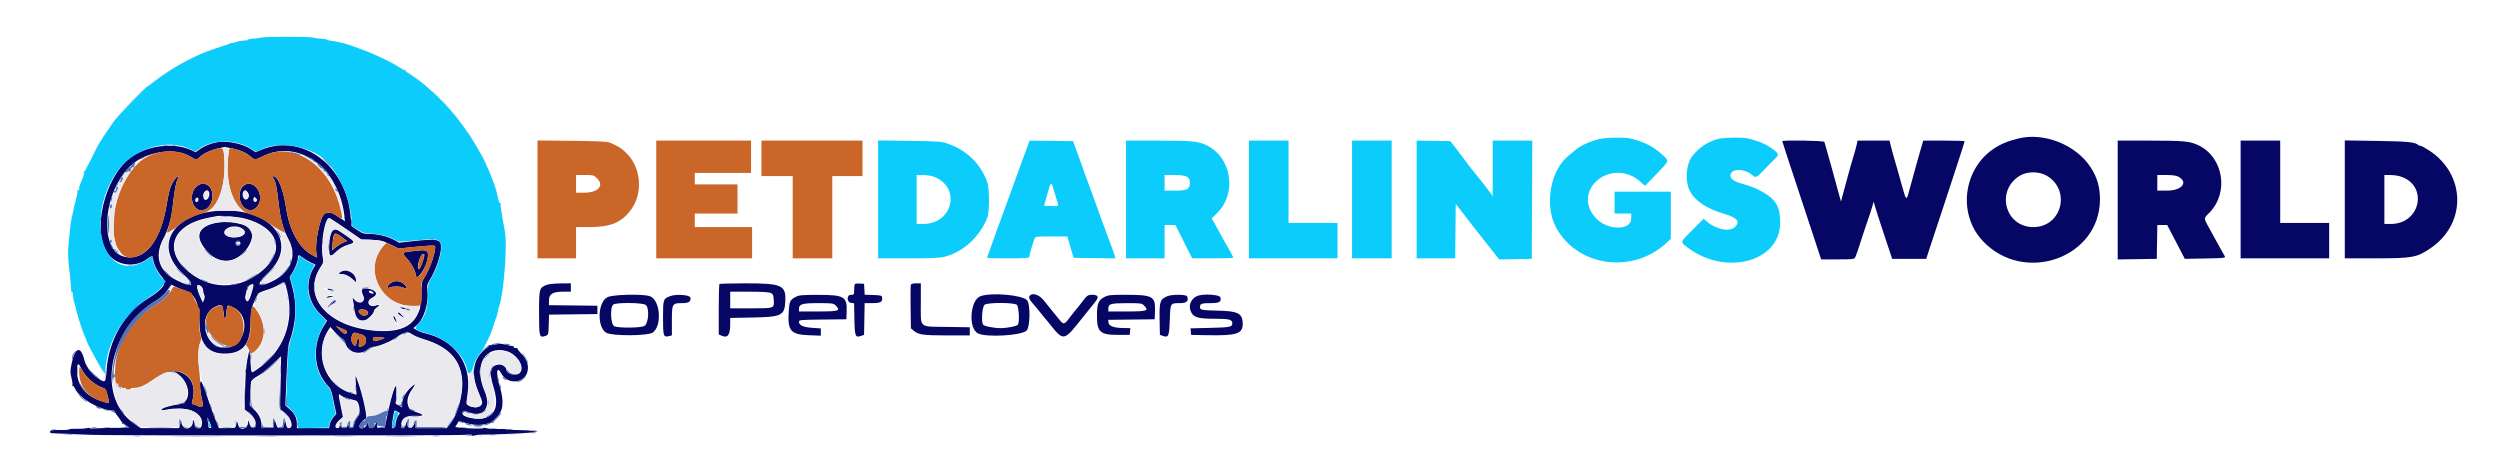 <svg id="svg" version="1.1" xmlns="http://www.w3.org/2000/svg" xmlns:xlink="http://www.w3.org/1999/xlink" width="400" height="75.599" viewBox="0, 0, 400,75.599"><g id="svgg"><path id="path0" d="M322.833 22.183 C 321.505 22.532,320.870 22.760,320.000 23.201 C 314.243 26.115,312.884 34.058,317.352 38.671 C 323.996 45.529,335.952 41.209,335.994 31.936 C 336.003 29.942,335.547 28.371,334.491 26.752 C 332.123 23.125,326.957 21.100,322.833 22.183 M285.167 22.595 C 285.167 22.647,285.904 24.916,286.806 27.637 C 287.707 30.357,289.106 34.590,289.914 37.042 L 291.383 41.500 294.019 41.500 C 296.418 41.500,296.670 41.472,296.821 41.190 C 296.984 40.885,297.390 39.699,298.224 37.083 C 298.458 36.350,298.775 35.412,298.928 35.000 C 299.080 34.587,299.338 33.800,299.500 33.250 L 299.794 32.250 299.993 33.000 C 300.103 33.412,300.768 35.475,301.471 37.583 L 302.750 41.417 305.473 41.417 L 308.196 41.417 308.764 39.667 C 309.077 38.704,309.485 37.467,309.672 36.917 C 309.859 36.367,310.208 35.317,310.448 34.583 C 310.687 33.850,311.501 31.375,312.255 29.083 C 313.785 24.438,314.333 22.724,314.333 22.590 C 314.333 22.541,312.845 22.500,311.026 22.500 L 307.718 22.500 307.272 24.042 C 307.027 24.890,306.753 25.846,306.665 26.167 C 306.498 26.773,305.623 29.956,305.327 31.035 C 305.049 32.047,304.910 31.905,304.428 30.118 C 304.176 29.182,303.792 27.817,303.575 27.083 C 303.083 25.422,302.567 23.562,302.431 22.958 L 302.327 22.500 299.766 22.500 L 297.204 22.500 297.116 22.958 C 297.067 23.210,296.949 23.679,296.854 24.000 C 296.082 26.595,295.988 26.924,295.500 28.750 C 295.304 29.483,295.069 30.346,294.978 30.667 C 294.886 30.988,294.756 31.475,294.688 31.750 L 294.565 32.250 294.439 31.833 C 294.370 31.604,294.163 30.854,293.979 30.167 C 293.794 29.479,293.580 28.692,293.503 28.417 C 293.426 28.142,293.240 27.467,293.091 26.917 C 292.942 26.367,292.627 25.242,292.391 24.417 C 292.155 23.592,291.936 22.823,291.903 22.708 C 291.842 22.495,285.167 22.383,285.167 22.595 M338.833 32.004 L 338.833 41.507 341.958 41.462 L 345.083 41.417 345.129 38.708 L 345.175 36.000 345.962 36.002 L 346.750 36.004 347.818 38.044 C 348.405 39.165,349.039 40.383,349.226 40.750 L 349.566 41.417 352.741 41.358 C 356.154 41.295,356.159 41.294,355.894 40.867 C 355.797 40.711,355.429 40.058,355.076 39.417 C 354.724 38.775,354.147 37.725,353.795 37.083 C 352.495 34.719,352.522 35.045,353.535 34.000 C 356.654 30.783,355.747 25.193,351.795 23.266 C 350.414 22.593,349.464 22.500,343.977 22.500 L 338.833 22.500 338.833 32.004 M358.500 31.917 L 358.500 41.333 365.583 41.333 L 372.667 41.333 372.667 38.500 L 372.667 35.667 368.750 35.667 L 364.833 35.667 364.833 29.083 L 364.833 22.500 361.667 22.500 L 358.500 22.500 358.500 31.917 M375.167 31.901 L 375.167 41.333 380.075 41.333 C 386.016 41.333,386.708 41.205,388.917 39.696 C 394.690 35.751,394.550 27.892,388.637 24.055 C 388.026 23.658,387.419 23.333,387.290 23.333 C 387.161 23.333,387.001 23.278,386.933 23.211 C 386.466 22.743,385.229 22.619,380.292 22.545 L 375.167 22.468 375.167 31.901 M34.667 22.771 C 33.698 22.958,32.645 23.385,31.998 23.854 L 31.304 24.356 30.605 24.028 C 27.809 22.713,23.451 23.270,20.817 25.279 C 16.614 28.484,14.618 37.403,17.360 40.729 C 18.861 42.550,21.674 42.866,23.561 41.425 C 24.362 40.814,24.499 40.823,24.502 41.486 C 24.504 42.116,25.210 43.530,25.910 44.304 C 26.810 45.300,26.175 46.239,23.496 47.877 C 19.871 50.093,17.321 54.608,17.049 59.292 C 16.933 61.282,16.863 61.337,15.560 60.447 C 14.619 59.805,13.744 58.599,13.501 57.610 C 12.914 55.216,11.974 55.532,11.431 58.305 C 11.222 59.371,11.223 59.646,11.435 60.461 C 11.569 60.975,11.639 61.498,11.591 61.623 C 11.543 61.748,11.569 61.810,11.649 61.761 C 11.729 61.711,11.883 61.885,11.992 62.147 C 12.621 63.665,16.014 65.667,17.958 65.667 C 18.165 65.667,18.333 65.735,18.333 65.818 C 18.333 65.902,18.629 66.344,18.990 66.801 C 19.351 67.258,19.595 67.689,19.532 67.759 C 19.468 67.829,19.492 67.844,19.583 67.793 C 19.675 67.741,19.959 67.865,20.214 68.069 L 20.679 68.439 17.978 68.462 C 16.492 68.475,15.055 68.535,14.784 68.594 C 14.473 68.662,14.330 68.641,14.395 68.536 C 14.462 68.427,14.280 68.417,13.874 68.506 C 13.531 68.582,12.776 68.627,12.196 68.607 C 11.617 68.587,11.108 68.627,11.065 68.696 C 11.023 68.764,10.597 68.812,10.119 68.802 C 8.482 68.767,8.000 68.825,8.000 69.056 C 8.000 69.178,8.094 69.289,8.208 69.302 C 8.504 69.336,12.194 69.492,14.750 69.580 C 18.411 69.704,73.562 69.704,74.561 69.579 C 75.172 69.503,75.500 69.522,75.500 69.634 C 75.500 69.748,75.684 69.756,76.042 69.658 C 76.340 69.576,76.921 69.521,77.333 69.536 C 78.383 69.574,83.512 69.358,84.917 69.217 L 86.083 69.099 85.250 68.950 C 84.792 68.868,83.709 68.804,82.845 68.808 C 81.980 68.812,81.193 68.767,81.096 68.707 C 80.999 68.647,80.357 68.616,79.668 68.639 C 78.980 68.662,78.173 68.607,77.875 68.518 C 77.577 68.429,77.333 68.419,77.333 68.496 C 77.333 68.633,74.439 68.563,73.376 68.401 L 72.835 68.319 73.117 67.868 C 73.272 67.620,73.413 67.394,73.430 67.367 C 73.447 67.339,73.917 67.470,74.475 67.658 C 75.648 68.053,77.119 68.091,78.072 67.752 C 78.433 67.623,78.801 67.563,78.890 67.618 C 78.979 67.673,79.005 67.643,78.948 67.551 C 78.892 67.459,79.074 67.167,79.354 66.901 C 80.537 65.776,80.703 64.324,79.942 61.757 C 79.297 59.579,79.474 58.408,80.239 59.794 C 81.308 61.728,84.211 61.283,84.451 59.148 C 84.556 58.224,84.217 57.413,83.357 56.525 C 83.033 56.190,82.783 55.860,82.801 55.792 C 82.819 55.723,82.777 55.676,82.708 55.686 C 82.404 55.734,82.154 55.656,82.228 55.536 C 82.272 55.464,82.183 55.394,82.029 55.380 C 81.876 55.366,81.412 55.272,81.000 55.171 C 80.091 54.947,80.100 54.947,79.168 55.145 C 78.756 55.232,78.344 55.261,78.251 55.208 C 78.159 55.156,78.135 55.171,78.198 55.241 C 78.261 55.311,78.001 55.607,77.619 55.898 C 75.685 57.373,75.309 59.770,76.550 62.710 C 77.244 64.354,77.274 64.536,76.905 64.905 C 76.348 65.461,74.540 65.066,74.625 64.407 C 74.648 64.229,74.746 63.471,74.844 62.724 C 75.440 58.157,72.732 54.406,68.069 53.340 C 67.603 53.234,66.980 53.000,66.685 52.820 L 66.148 52.494 66.630 52.089 C 67.806 51.099,68.602 48.615,68.396 46.576 C 68.303 45.654,68.337 45.498,68.801 44.743 C 69.687 43.299,70.508 40.959,70.555 39.743 C 70.612 38.264,70.128 38.138,66.119 38.582 L 63.872 38.831 63.144 38.429 C 62.076 37.838,60.578 37.455,59.235 37.431 C 58.154 37.411,57.972 37.354,57.133 36.777 L 56.215 36.144 56.113 34.780 C 55.498 26.487,48.342 21.166,41.649 24.026 L 40.881 24.354 40.149 23.863 C 38.818 22.969,36.273 22.462,34.667 22.771 M37.159 23.748 C 38.453 24.021,39.350 24.422,40.127 25.075 C 40.763 25.611,40.823 25.608,42.095 24.982 C 47.751 22.197,54.143 26.836,55.090 34.411 L 55.214 35.402 54.732 35.091 C 54.467 34.920,53.989 34.604,53.670 34.390 C 53.006 33.944,52.394 33.893,51.898 34.240 C 51.220 34.715,50.382 38.700,50.606 40.384 L 50.716 41.214 49.840 40.737 C 47.908 39.686,46.336 36.878,45.831 33.579 C 45.339 30.364,44.569 28.348,43.773 28.195 C 43.489 28.140,43.488 28.160,43.753 28.565 C 44.125 29.132,44.264 29.804,44.582 32.549 C 44.890 35.202,45.267 36.560,46.207 38.389 C 47.559 41.020,46.559 43.543,43.583 45.006 C 41.183 46.186,40.839 45.568,42.856 43.697 C 47.999 38.925,43.394 33.133,34.931 33.728 C 27.475 34.252,24.544 39.454,29.257 43.797 C 31.306 45.685,30.942 46.150,28.386 44.908 C 25.477 43.494,24.639 41.113,26.073 38.336 C 26.977 36.586,27.429 35.007,27.666 32.778 C 27.913 30.459,28.149 29.184,28.435 28.632 C 28.765 27.994,28.440 28.045,27.950 28.708 C 27.334 29.543,27.027 30.500,26.666 32.713 C 25.789 38.086,23.628 41.190,20.764 41.190 C 14.931 41.190,16.539 28.182,22.732 25.265 C 25.497 23.962,28.601 23.885,30.480 25.071 C 31.305 25.591,31.522 25.603,31.933 25.149 C 32.398 24.633,33.739 24.000,34.900 23.748 C 35.459 23.626,35.931 23.521,35.947 23.513 C 35.964 23.506,36.510 23.612,37.159 23.748 M327.448 28.098 C 331.418 30.396,329.894 36.333,325.333 36.333 C 320.813 36.333,319.270 30.527,323.153 28.124 C 324.321 27.401,326.225 27.390,327.448 28.098 M348.488 28.244 C 350.198 29.128,349.128 30.500,346.728 30.500 L 345.167 30.500 345.167 29.250 L 345.167 28.000 346.592 28.000 C 347.516 28.000,348.182 28.086,348.488 28.244 M383.916 28.187 C 388.552 29.474,387.409 35.828,382.542 35.832 L 381.500 35.833 381.500 31.917 L 381.500 28.000 382.375 28.001 C 382.856 28.001,383.550 28.085,383.916 28.187 M31.816 29.583 C 29.766 30.697,30.779 34.460,32.867 33.489 C 34.212 32.863,34.404 30.223,33.151 29.575 C 32.578 29.279,32.372 29.280,31.816 29.583 M39.185 29.566 C 37.925 30.264,38.095 32.820,39.444 33.463 C 40.170 33.809,40.775 33.607,41.287 32.848 C 42.365 31.247,40.738 28.705,39.185 29.566 M33.500 31.031 C 33.500 31.801,32.828 32.328,32.601 31.736 C 32.432 31.297,32.486 30.958,32.775 30.639 C 33.099 30.281,33.500 30.499,33.500 31.031 M39.833 31.331 C 39.833 31.493,39.721 31.719,39.583 31.833 C 39.031 32.292,38.517 31.050,39.042 30.525 C 39.288 30.278,39.833 30.833,39.833 31.331 M31.717 32.110 C 31.670 32.233,31.568 32.333,31.492 32.333 C 31.225 32.333,31.140 31.983,31.346 31.735 C 31.586 31.445,31.864 31.726,31.717 32.110 M41.035 32.199 C 40.761 32.472,40.416 32.127,40.567 31.732 C 40.672 31.460,40.697 31.459,40.957 31.719 C 41.175 31.937,41.192 32.042,41.035 32.199 M39.305 34.999 C 44.305 36.403,45.640 39.735,42.453 42.855 C 38.670 46.559,33.286 46.585,29.573 42.917 C 26.182 39.568,27.899 35.883,33.333 34.845 C 33.837 34.749,34.400 34.635,34.583 34.593 C 35.297 34.428,38.143 34.673,39.305 34.999 M55.388 36.635 L 57.789 38.287 59.456 38.367 C 60.988 38.441,61.228 38.501,62.436 39.110 L 63.750 39.773 66.583 39.481 C 68.269 39.307,69.479 39.249,69.569 39.338 C 69.925 39.689,68.783 43.135,67.872 44.457 C 67.469 45.042,67.439 45.220,67.415 47.167 C 67.363 51.451,65.164 53.253,60.361 52.946 C 52.451 52.439,48.102 47.414,51.388 42.578 C 51.729 42.076,51.767 41.889,51.651 41.287 C 51.228 39.103,51.996 34.604,52.742 34.891 C 52.876 34.942,54.067 35.727,55.388 36.635 M34.250 35.734 C 31.522 36.409,31.150 38.043,33.215 40.283 C 34.420 41.591,35.687 42.007,37.142 41.575 C 39.185 40.969,40.919 38.239,40.161 36.823 C 39.605 35.785,36.420 35.198,34.250 35.734 M38.756 36.572 C 39.702 37.192,38.987 38.000,37.494 38.000 C 35.911 38.000,35.311 37.063,36.500 36.450 C 37.171 36.104,38.120 36.155,38.756 36.572 M53.295 36.875 C 52.911 37.173,52.669 38.230,52.668 39.615 C 52.666 41.075,52.838 41.218,53.636 40.417 C 54.320 39.731,54.929 39.373,55.908 39.081 C 56.864 38.796,56.814 38.684,55.262 37.625 C 53.735 36.584,53.692 36.567,53.295 36.875 M54.697 37.939 L 55.521 38.544 54.886 38.830 C 54.536 38.987,53.994 39.331,53.681 39.596 L 53.111 40.076 53.212 38.994 C 53.389 37.101,53.474 37.041,54.697 37.939 M38.469 38.877 C 38.535 39.222,38.054 39.454,37.800 39.200 C 37.546 38.946,37.778 38.465,38.123 38.531 C 38.282 38.562,38.438 38.718,38.469 38.877 M66.750 40.109 C 66.475 40.141,65.856 40.210,65.375 40.263 C 64.323 40.376,64.302 40.498,65.175 41.445 C 65.812 42.136,66.500 43.422,66.500 43.921 C 66.500 45.312,68.207 42.971,68.441 41.258 C 68.602 40.088,68.354 39.920,66.750 40.109 M67.801 41.292 C 67.495 42.405,67.135 43.167,66.966 43.062 C 66.613 42.844,67.244 40.667,67.660 40.667 C 67.941 40.667,67.956 40.730,67.801 41.292 M48.509 41.269 C 48.825 41.508,49.398 41.847,49.784 42.023 L 50.484 42.342 50.171 42.879 C 48.743 45.338,49.196 48.255,51.330 50.344 L 52.332 51.324 51.827 52.120 C 49.932 55.107,50.150 59.195,52.330 61.560 C 52.914 62.194,53.009 62.435,53.391 64.244 L 53.811 66.232 53.344 66.763 C 53.088 67.055,52.827 67.566,52.765 67.897 L 52.652 68.500 50.076 68.500 L 47.500 68.500 47.500 67.828 C 47.500 66.873,47.149 66.154,46.351 65.470 L 45.658 64.877 45.848 60.147 C 45.982 56.830,46.111 55.218,46.282 54.750 C 47.390 51.716,47.550 48.878,46.777 45.945 L 46.346 44.307 46.750 43.695 C 47.225 42.975,47.667 41.788,47.667 41.229 C 47.667 40.725,47.801 40.732,48.509 41.269 M54.407 43.578 C 54.096 43.813,54.101 43.823,54.531 43.828 C 55.211 43.836,55.857 44.131,56.481 44.719 L 57.045 45.250 56.939 44.667 C 56.735 43.539,55.283 42.915,54.407 43.578 M45.934 46.500 C 47.172 51.490,45.376 56.229,41.167 59.080 C 40.110 59.796,40.252 60.005,40.032 57.417 L 39.905 55.917 39.598 57.417 C 39.383 58.470,39.271 59.910,39.221 62.250 L 39.151 65.583 39.687 65.917 C 40.840 66.635,41.430 68.417,40.515 68.417 C 40.192 68.417,40.073 68.286,39.908 67.750 C 39.732 67.181,39.699 67.148,39.684 67.528 C 39.636 68.747,38.309 69.034,38.081 67.875 C 37.955 67.236,37.937 67.246,37.761 68.042 C 37.662 68.494,37.644 68.500,36.346 68.500 L 35.031 68.500 34.528 67.292 C 34.252 66.627,33.828 65.483,33.588 64.750 C 32.755 62.214,32.288 61.000,32.144 61.000 C 31.920 61.000,31.979 62.474,32.247 63.583 C 32.617 65.118,32.472 65.393,31.547 64.910 C 31.292 64.778,30.981 64.668,30.856 64.668 C 30.699 64.667,30.661 64.550,30.735 64.292 C 31.463 61.742,30.552 59.892,28.333 59.415 L 27.750 59.289 28.485 59.853 C 30.610 61.484,30.657 64.509,28.561 64.711 C 27.432 64.821,25.833 65.309,25.833 65.545 C 25.833 65.633,26.039 65.660,26.292 65.605 C 29.968 64.795,32.888 66.074,32.234 68.208 C 32.071 68.737,31.167 68.596,31.164 68.042 C 31.163 67.790,31.089 67.471,31.000 67.333 C 30.870 67.132,30.838 67.159,30.836 67.469 C 30.828 68.613,29.489 68.996,29.127 67.958 L 28.938 67.417 28.798 67.958 L 28.657 68.500 25.598 68.500 L 22.538 68.500 21.526 67.824 C 15.311 63.674,17.292 52.654,25.085 48.023 C 25.690 47.663,26.282 47.118,26.734 46.503 L 27.440 45.545 28.095 45.884 C 28.455 46.071,29.162 46.350,29.667 46.504 C 31.149 46.957,31.907 48.616,31.913 51.417 C 31.920 55.020,33.162 56.587,36.000 56.571 C 38.862 56.555,40.057 55.096,40.085 51.583 C 40.102 49.576,40.334 48.703,41.304 47.009 C 41.380 46.876,41.999 46.598,42.679 46.391 C 43.360 46.183,44.254 45.795,44.667 45.528 C 45.566 44.947,45.545 44.931,45.934 46.500 M62.439 45.345 C 61.910 45.762,61.819 46.275,62.322 46.006 C 62.743 45.781,64.096 45.784,64.520 46.011 C 65.146 46.346,65.261 46.069,64.720 45.528 C 64.071 44.879,63.128 44.803,62.439 45.345 M40.424 46.292 C 39.988 47.923,39.679 48.462,39.398 48.083 C 39.241 47.871,39.193 47.599,39.266 47.333 C 39.329 47.104,39.426 46.670,39.482 46.369 C 39.547 46.017,39.732 45.743,40.000 45.604 C 40.597 45.293,40.663 45.401,40.424 46.292 M87.546 45.554 C 86.273 46.018,86.250 46.097,86.250 50.028 C 86.250 53.936,86.292 54.088,87.283 53.740 C 87.746 53.577,87.750 53.563,87.798 51.958 L 87.845 50.339 91.714 50.295 L 95.583 50.250 95.583 49.583 L 95.583 48.917 91.708 48.872 L 87.833 48.827 87.833 48.078 C 87.833 47.034,88.427 46.668,90.125 46.667 L 91.333 46.667 91.333 46.000 L 91.333 45.333 89.708 45.346 C 88.815 45.353,87.842 45.447,87.546 45.554 M115.111 45.444 C 115.050 45.506,115.000 47.345,115.000 49.531 L 115.000 53.507 115.404 53.691 C 116.421 54.155,116.827 53.643,116.831 51.894 L 116.833 50.871 120.375 50.803 C 125.049 50.713,125.517 50.490,125.641 48.289 C 125.791 45.637,125.147 45.333,119.372 45.333 C 117.090 45.333,115.172 45.383,115.111 45.444 M136.786 45.437 C 136.720 45.502,136.667 45.918,136.667 46.361 C 136.667 47.149,136.655 47.167,136.157 47.167 C 135.419 47.167,135.463 48.384,136.204 48.469 L 136.658 48.521 136.704 51.034 C 136.755 53.835,136.848 54.068,137.783 53.740 L 138.250 53.576 138.296 51.038 L 138.342 48.500 139.567 48.500 C 140.901 48.500,141.234 48.316,141.138 47.634 C 141.087 47.273,141.000 47.247,139.717 47.202 L 138.350 47.153 138.300 46.285 L 138.250 45.417 137.577 45.367 C 137.207 45.340,136.851 45.371,136.786 45.437 M145.735 45.563 C 145.686 45.689,145.670 47.308,145.698 49.161 L 145.750 52.530 146.209 52.924 C 146.948 53.559,147.709 53.665,151.542 53.666 L 155.167 53.667 155.167 53.014 L 155.167 52.362 151.529 52.306 C 146.908 52.235,147.333 52.619,147.333 48.512 L 147.333 45.333 146.578 45.333 C 146.091 45.333,145.792 45.415,145.735 45.563 M32.130 45.759 C 32.345 45.910,32.500 46.194,32.500 46.437 C 32.500 46.667,32.575 46.995,32.667 47.167 C 32.780 47.379,32.774 47.628,32.646 47.947 L 32.458 48.417 32.074 47.583 C 31.332 45.971,31.355 45.217,32.130 45.759 M52.500 46.333 C 52.637 46.422,52.900 46.491,53.083 46.486 L 53.417 46.477 53.083 46.333 C 52.585 46.119,52.169 46.119,52.500 46.333 M57.898 46.405 C 57.848 46.536,57.933 46.910,58.088 47.237 C 58.622 48.362,57.465 48.877,56.653 47.875 C 56.392 47.554,56.320 47.516,56.411 47.750 C 56.482 47.933,56.591 48.571,56.653 49.167 C 56.825 50.834,57.339 51.468,58.336 51.249 C 58.850 51.137,59.833 50.150,59.833 49.748 C 59.833 49.616,60.021 49.385,60.250 49.235 C 60.816 48.864,60.777 48.654,60.183 48.878 C 59.042 49.309,58.424 48.215,59.500 47.667 C 60.314 47.251,60.379 46.785,59.675 46.421 C 59.046 46.096,58.020 46.087,57.898 46.405 M59.680 46.766 C 59.873 46.998,59.851 47.025,59.505 46.974 C 59.287 46.943,59.079 46.823,59.041 46.708 C 58.942 46.408,59.419 46.452,59.680 46.766 M123.333 46.882 C 123.687 47.060,123.758 47.226,123.801 47.976 C 123.880 49.357,123.943 49.333,120.146 49.333 L 116.833 49.333 116.833 48.000 L 116.833 46.667 119.875 46.669 C 121.985 46.671,123.044 46.736,123.333 46.882 M97.179 47.553 C 95.618 48.352,95.491 52.358,97.000 53.242 C 97.924 53.783,103.669 53.760,104.436 53.213 C 105.961 52.125,105.645 47.997,103.991 47.399 C 102.880 46.998,98.051 47.107,97.179 47.553 M107.214 47.384 C 106.117 47.791,106.083 47.894,106.083 50.862 C 106.083 53.803,106.149 53.999,107.058 53.771 L 107.500 53.660 107.500 51.356 C 107.500 48.587,107.549 48.500,109.118 48.500 C 110.223 48.500,110.563 48.283,110.471 47.634 C 110.407 47.180,108.217 47.012,107.214 47.384 M127.321 47.496 C 126.442 47.961,126.318 48.191,126.216 49.549 C 125.961 52.921,126.433 53.521,129.432 53.636 L 131.333 53.709 131.333 53.128 L 131.333 52.548 129.994 52.456 C 128.546 52.357,127.833 52.041,127.833 51.499 C 127.833 51.186,127.987 51.171,131.625 51.128 L 135.417 51.083 135.465 49.904 C 135.566 47.453,135.089 47.172,130.833 47.178 C 128.300 47.181,127.838 47.223,127.321 47.496 M156.879 47.388 C 155.201 47.999,154.892 52.566,156.477 53.347 C 157.851 54.024,163.524 53.685,164.269 52.881 C 164.837 52.268,164.880 48.625,164.326 48.031 C 163.545 47.192,158.591 46.764,156.879 47.388 M164.778 47.278 C 164.551 47.505,164.681 47.931,165.126 48.417 C 165.377 48.693,165.881 49.293,166.244 49.751 C 166.608 50.209,166.945 50.621,166.994 50.667 C 167.043 50.712,167.383 51.125,167.750 51.583 C 170.252 54.712,170.106 54.736,173.337 50.667 C 174.174 49.612,174.989 48.597,175.148 48.410 C 175.884 47.545,175.766 47.167,174.762 47.167 C 174.018 47.167,173.929 47.235,172.923 48.587 C 172.651 48.951,172.331 49.350,172.212 49.473 C 172.093 49.595,171.790 49.969,171.539 50.304 C 170.190 52.104,170.253 52.089,169.286 50.875 C 168.866 50.348,168.348 49.716,168.136 49.472 C 167.924 49.227,167.427 48.608,167.032 48.097 C 166.328 47.185,165.259 46.797,164.778 47.278 M176.669 47.542 C 175.768 48.002,175.530 48.576,175.514 50.333 C 175.488 53.104,175.968 53.575,178.829 53.580 L 180.750 53.583 180.802 53.042 L 180.854 52.500 179.802 52.487 C 178.236 52.468,177.429 52.182,177.364 51.624 L 177.312 51.173 181.031 51.128 L 184.750 51.083 184.798 49.660 C 184.873 47.419,184.405 47.167,180.177 47.167 C 177.630 47.167,177.344 47.197,176.669 47.542 M186.736 47.404 C 185.608 47.895,185.486 48.267,185.537 51.066 L 185.583 53.576 186.050 53.740 C 186.967 54.062,187.074 53.817,187.167 51.184 C 187.263 48.457,187.233 48.506,188.788 48.503 C 189.875 48.500,190.228 48.167,189.940 47.417 C 189.814 47.090,187.478 47.080,186.736 47.404 M191.500 47.381 C 190.580 47.806,190.144 48.815,190.490 49.723 C 190.890 50.775,191.573 51.000,194.369 51.000 C 196.688 51.000,197.167 51.126,197.167 51.738 C 197.167 52.321,196.867 52.381,193.532 52.462 L 190.482 52.537 190.532 53.060 L 190.583 53.583 193.333 53.634 C 197.867 53.718,198.833 53.401,198.833 51.828 C 198.833 50.166,198.130 49.777,195.000 49.707 C 192.190 49.644,192.000 49.605,192.000 49.098 C 192.000 48.589,192.260 48.500,193.743 48.500 C 195.102 48.500,195.443 48.295,195.265 47.585 C 195.147 47.113,192.404 46.964,191.500 47.381 M52.333 47.500 C 52.015 47.706,52.358 47.706,53.000 47.500 L 53.417 47.367 53.000 47.352 C 52.771 47.345,52.471 47.411,52.333 47.500 M52.987 48.613 L 52.583 49.059 53.125 48.685 C 53.672 48.307,53.781 48.167,53.529 48.167 C 53.453 48.167,53.210 48.367,52.987 48.613 M103.323 48.792 C 103.949 49.300,103.770 51.819,103.083 52.165 C 102.467 52.475,98.992 52.504,98.292 52.204 C 97.705 51.953,97.571 49.153,98.125 48.732 C 98.608 48.365,102.857 48.414,103.323 48.792 M133.667 48.833 C 134.564 49.731,134.282 49.833,130.917 49.833 L 127.833 49.833 127.833 49.426 C 127.833 48.651,128.341 48.500,130.954 48.500 C 133.111 48.500,133.364 48.531,133.667 48.833 M162.695 48.776 C 163.014 49.064,163.151 51.512,162.872 51.937 C 162.706 52.192,161.181 52.500,160.083 52.500 C 158.986 52.500,157.461 52.192,157.294 51.937 C 156.972 51.444,157.156 49.026,157.537 48.759 C 158.094 48.370,162.261 48.383,162.695 48.776 M183.000 48.833 C 183.893 49.726,183.607 49.833,180.333 49.833 L 177.333 49.833 177.333 49.393 C 177.333 48.621,177.698 48.511,180.292 48.505 C 182.448 48.500,182.697 48.531,183.000 48.833 M35.761 49.997 C 35.899 51.393,36.079 51.385,36.226 49.977 C 36.360 48.701,36.317 48.737,37.225 49.138 C 40.483 50.579,39.207 55.890,35.665 55.634 C 32.640 55.415,31.655 50.449,34.370 49.110 C 35.455 48.576,35.632 48.689,35.761 49.997 M64.250 49.333 C 64.748 49.547,65.165 49.547,64.833 49.333 C 64.696 49.244,64.433 49.176,64.250 49.181 L 63.917 49.190 64.250 49.333 M58.744 49.768 C 59.077 50.101,58.812 50.500,58.255 50.500 C 57.826 50.500,57.249 49.938,57.410 49.677 C 57.577 49.407,58.442 49.466,58.744 49.768 M63.667 50.131 C 63.667 50.203,63.910 50.402,64.208 50.573 L 64.750 50.885 64.346 50.443 C 63.947 50.005,63.667 49.877,63.667 50.131 M62.962 50.604 C 62.916 50.684,63.024 50.975,63.202 51.250 C 63.497 51.706,63.515 51.714,63.409 51.333 C 63.242 50.733,63.059 50.435,62.962 50.604 M55.497 52.991 C 55.481 53.579,55.130 53.538,54.463 52.872 L 53.750 52.161 54.625 52.530 C 55.106 52.733,55.499 52.941,55.497 52.991 M54.723 54.152 C 54.966 54.282,55.196 54.587,55.255 54.858 C 55.588 56.374,57.560 56.962,58.803 55.917 C 59.075 55.688,59.448 55.500,59.632 55.500 C 60.322 55.500,62.174 54.806,63.029 54.227 C 64.699 53.096,65.206 52.954,65.860 53.436 C 66.166 53.663,67.054 54.041,67.833 54.278 C 71.813 55.487,73.751 57.586,73.958 60.913 C 74.104 63.248,73.171 66.485,71.928 67.958 L 71.470 68.500 68.985 68.500 L 66.500 68.500 66.489 67.958 L 66.479 67.417 66.206 67.966 C 65.854 68.674,65.300 68.648,65.148 67.917 L 65.044 67.417 64.918 67.958 C 64.777 68.562,64.167 68.751,64.167 68.192 C 64.167 66.936,64.883 66.440,66.571 66.527 C 67.938 66.597,67.924 66.366,66.534 65.917 C 64.955 65.406,64.750 63.919,66.017 62.170 C 66.626 61.329,66.437 61.309,65.595 62.125 C 64.843 62.852,64.342 63.852,64.337 64.634 L 64.333 65.186 63.818 64.884 L 63.303 64.583 63.417 63.000 C 63.605 60.377,62.863 62.183,61.943 66.583 L 61.560 68.417 60.947 68.468 C 60.355 68.518,60.333 68.501,60.323 67.968 L 60.312 67.417 60.042 67.958 C 59.858 68.330,59.655 68.500,59.397 68.500 C 59.097 68.500,59.008 68.391,58.958 67.958 L 58.895 67.417 58.681 67.958 C 58.429 68.597,57.500 68.779,57.500 68.189 C 57.500 67.877,58.254 67.000,58.523 67.000 C 58.859 67.000,58.087 63.368,57.264 61.083 L 56.844 59.917 56.945 61.534 L 57.045 63.152 56.397 62.975 C 51.993 61.772,50.083 56.598,52.604 52.700 L 52.851 52.317 53.573 53.120 C 53.970 53.562,54.488 54.026,54.723 54.152 M57.782 53.495 C 58.781 53.751,58.867 55.029,57.909 55.396 C 57.402 55.591,57.329 55.504,57.436 54.833 C 57.571 53.992,57.229 53.914,57.072 54.750 C 56.945 55.427,56.788 55.479,56.426 54.963 C 55.985 54.334,56.322 53.062,56.880 53.249 C 56.992 53.286,57.398 53.397,57.782 53.495 M61.344 54.192 C 60.202 54.623,59.667 54.649,59.666 54.274 C 59.666 53.940,59.735 53.921,60.708 53.978 C 61.564 54.028,61.677 54.066,61.344 54.192 M81.053 56.179 C 82.755 56.651,84.048 58.786,83.167 59.667 C 82.573 60.260,81.000 59.855,81.000 59.109 C 81.000 58.768,80.433 58.333,79.988 58.333 C 78.503 58.333,78.171 59.454,78.943 61.866 C 79.775 64.468,79.421 66.132,77.900 66.768 C 76.707 67.266,74.000 66.845,74.000 66.161 C 74.000 65.703,74.230 65.641,74.894 65.918 C 77.353 66.945,78.690 65.216,77.514 62.528 C 75.752 58.502,77.585 55.215,81.053 56.179 M44.902 61.208 L 44.793 65.417 45.558 66.045 C 46.656 66.949,47.058 68.500,46.193 68.500 C 45.951 68.500,45.845 68.332,45.747 67.792 C 45.667 67.348,45.594 67.208,45.553 67.417 C 45.342 68.484,45.331 68.500,44.857 68.500 C 44.450 68.500,44.355 68.404,44.159 67.792 L 43.932 67.083 43.841 67.750 L 43.750 68.417 42.792 68.467 C 41.841 68.516,41.833 68.513,41.832 68.050 C 41.831 67.113,41.486 66.353,40.722 65.599 L 39.953 64.841 40.039 62.889 C 40.135 60.731,40.071 60.856,41.515 60.000 C 41.902 59.771,42.826 59.005,43.568 58.298 C 44.310 57.591,44.938 57.010,44.964 57.007 C 44.989 57.003,44.962 58.894,44.902 61.208 M14.452 60.822 C 14.964 61.278,15.731 61.776,16.158 61.930 C 16.918 62.203,16.939 62.230,17.219 63.297 C 17.571 64.639,17.583 64.629,16.234 64.186 C 13.716 63.359,12.328 61.667,12.336 59.432 C 12.340 58.014,12.488 57.923,13.029 59.005 C 13.339 59.625,13.870 60.303,14.452 60.822 M23.039 59.167 C 23.039 59.487,23.073 59.619,23.115 59.458 C 23.157 59.298,23.157 59.035,23.115 58.875 C 23.073 58.715,23.039 58.846,23.039 59.167 M54.592 63.313 C 54.749 63.458,56.032 63.886,56.842 64.064 C 57.524 64.213,57.789 66.046,57.226 66.721 C 57.010 66.980,56.789 67.393,56.736 67.638 C 56.564 68.425,56.516 68.500,56.183 68.500 C 55.977 68.500,55.829 68.361,55.783 68.125 L 55.709 67.750 55.585 68.125 C 55.434 68.583,54.762 68.635,54.513 68.208 C 54.352 67.931,54.343 67.931,54.338 68.208 C 54.335 68.387,54.204 68.500,54.000 68.500 C 53.461 68.500,53.597 67.859,54.265 67.247 L 54.863 66.699 54.515 64.993 C 54.098 62.950,54.102 62.861,54.592 63.313 M63.620 65.884 L 63.990 66.090 63.663 66.587 C 63.483 66.860,63.335 67.367,63.334 67.714 C 63.333 68.302,62.990 68.712,62.722 68.444 C 62.604 68.327,63.020 65.664,63.155 65.673 C 63.207 65.676,63.417 65.771,63.620 65.884 M33.821 68.292 C 33.828 68.406,33.721 68.500,33.583 68.500 C 33.446 68.500,33.333 68.359,33.333 68.188 C 33.333 68.016,33.295 67.622,33.247 67.313 L 33.161 66.750 33.485 67.417 C 33.663 67.783,33.814 68.177,33.821 68.292 " stroke="none" fill="#060665" fill-rule="evenodd"></path><path id="path1" d="M86.000 31.903 L 86.000 41.333 89.083 41.333 L 92.167 41.333 92.167 38.833 L 92.167 36.333 94.317 36.333 C 97.726 36.333,99.501 35.581,101.003 33.499 C 102.835 30.960,102.603 27.086,100.481 24.770 C 99.625 23.835,99.171 23.530,97.583 22.818 C 97.207 22.649,95.715 22.579,91.542 22.533 L 86.000 22.473 86.000 31.903 M105.000 31.917 L 105.000 41.333 112.667 41.333 L 120.333 41.333 120.333 38.833 L 120.333 36.333 115.750 36.333 L 111.167 36.333 111.167 35.250 L 111.167 34.167 114.583 34.167 L 118.000 34.167 118.000 31.833 L 118.000 29.500 114.583 29.500 L 111.167 29.500 111.167 28.583 L 111.167 27.667 115.667 27.667 L 120.167 27.667 120.167 25.083 L 120.167 22.500 112.583 22.500 L 105.000 22.500 105.000 31.917 M121.833 25.333 L 121.833 28.167 124.333 28.167 L 126.833 28.167 126.833 34.750 L 126.833 41.333 130.000 41.333 L 133.167 41.333 133.167 34.750 L 133.167 28.167 135.583 28.167 L 138.000 28.167 138.000 25.333 L 138.000 22.500 129.917 22.500 L 121.833 22.500 121.833 25.333 M34.250 23.900 C 33.303 24.201,32.303 24.739,31.933 25.149 C 31.521 25.603,31.305 25.591,30.476 25.068 C 28.101 23.569,24.150 24.087,22.041 26.173 C 16.582 31.576,16.968 43.745,22.503 40.732 C 24.628 39.576,25.967 36.996,26.666 32.713 C 27.027 30.500,27.334 29.543,27.950 28.708 C 28.440 28.045,28.765 27.994,28.435 28.632 C 28.149 29.184,27.913 30.459,27.666 32.778 C 27.508 34.266,27.114 36.075,26.731 37.074 C 26.574 37.482,27.542 36.937,28.538 36.057 C 29.349 35.339,31.135 34.458,32.529 34.087 C 34.642 33.524,35.896 30.798,35.902 26.750 C 35.907 23.597,35.798 23.409,34.250 23.900 M36.607 24.287 C 35.891 29.281,37.259 33.395,39.917 34.240 C 41.267 34.670,42.579 35.311,43.268 35.879 C 43.533 36.097,44.169 36.500,44.681 36.774 L 45.612 37.271 45.232 36.077 C 45.023 35.419,44.732 33.840,44.584 32.566 C 44.264 29.803,44.125 29.132,43.753 28.565 C 43.488 28.160,43.489 28.140,43.773 28.195 C 44.569 28.348,45.339 30.364,45.831 33.579 C 46.336 36.878,47.908 39.686,49.840 40.737 L 50.716 41.214 50.606 40.384 C 50.470 39.364,50.730 37.322,51.201 35.699 C 51.730 33.874,52.398 33.579,53.867 34.521 C 54.864 35.161,54.862 35.163,54.581 33.825 C 53.081 26.666,47.195 22.471,42.143 24.958 C 40.802 25.618,40.795 25.619,40.032 25.008 C 39.319 24.437,38.181 23.918,37.307 23.764 C 36.705 23.659,36.696 23.665,36.607 24.287 M95.482 28.484 C 96.753 29.671,95.735 30.833,93.425 30.833 L 92.167 30.833 92.167 29.417 L 92.167 28.000 93.566 28.000 C 94.880 28.000,94.996 28.029,95.482 28.484 M33.151 29.575 C 34.404 30.223,34.212 32.863,32.867 33.489 C 30.779 34.460,29.766 30.697,31.816 29.583 C 32.372 29.280,32.578 29.279,33.151 29.575 M40.521 29.594 C 41.549 30.126,41.956 31.855,41.287 32.848 C 40.226 34.422,38.322 33.428,38.339 31.308 C 38.352 29.780,39.355 28.991,40.521 29.594 M53.353 38.074 C 53.251 38.481,53.167 39.088,53.167 39.422 L 53.167 40.030 53.708 39.572 C 54.006 39.321,54.536 38.987,54.886 38.830 L 55.521 38.544 54.697 37.939 C 53.651 37.171,53.579 37.178,53.353 38.074 M61.405 39.292 C 58.123 42.702,60.708 48.669,65.594 48.959 C 67.477 49.071,67.578 48.955,67.449 46.837 C 67.355 45.286,67.365 45.226,67.829 44.534 C 68.794 43.098,69.932 39.697,69.569 39.337 C 69.478 39.246,68.272 39.302,66.551 39.475 L 63.686 39.765 62.766 39.300 L 61.846 38.834 61.405 39.292 M68.335 40.252 C 68.930 40.969,67.387 44.695,66.677 44.256 C 66.580 44.196,66.500 44.045,66.500 43.921 C 66.500 43.422,65.812 42.136,65.175 41.445 C 64.302 40.498,64.323 40.376,65.375 40.263 C 65.856 40.210,66.475 40.141,66.750 40.109 C 67.828 39.982,68.134 40.010,68.335 40.252 M67.093 41.681 C 66.772 42.823,66.868 43.549,67.245 42.833 C 67.774 41.830,68.007 40.667,67.680 40.667 C 67.452 40.667,67.307 40.917,67.093 41.681 M64.720 45.528 C 65.261 46.069,65.146 46.346,64.520 46.011 C 64.096 45.784,62.743 45.781,62.322 46.006 C 61.819 46.275,61.910 45.762,62.439 45.345 C 63.128 44.803,64.071 44.879,64.720 45.528 M27.411 46.406 C 27.007 47.256,26.141 48.070,24.815 48.844 C 21.344 50.871,18.444 55.462,18.430 58.950 C 18.428 59.610,18.369 60.060,18.299 59.950 C 18.213 59.814,18.171 59.844,18.169 60.042 C 18.168 60.202,18.250 60.333,18.353 60.333 C 18.455 60.333,18.502 60.473,18.458 60.643 C 18.355 61.038,18.630 61.542,18.869 61.394 C 18.971 61.331,19.004 61.358,18.944 61.455 C 18.820 61.657,19.227 62.051,19.390 61.887 C 19.451 61.827,19.500 61.870,19.500 61.983 C 19.500 62.117,19.624 62.150,19.854 62.077 C 20.093 62.001,20.171 62.025,20.094 62.149 C 20.020 62.269,20.162 62.333,20.500 62.333 C 20.786 62.333,20.981 62.271,20.934 62.194 C 20.887 62.118,21.163 62.055,21.549 62.054 C 22.349 62.053,23.283 61.619,24.771 60.560 C 28.493 57.911,31.977 60.090,30.738 64.292 C 30.662 64.551,30.698 64.667,30.856 64.668 C 30.981 64.668,31.292 64.778,31.547 64.910 C 32.480 65.398,32.608 65.152,32.241 63.570 C 32.098 62.955,31.998 62.032,32.018 61.518 C 32.037 61.004,31.959 59.836,31.845 58.922 C 31.627 57.192,31.710 55.604,32.063 54.759 C 32.227 54.364,32.223 54.102,32.040 53.425 C 31.885 52.853,31.842 52.102,31.905 51.083 L 31.999 49.583 31.291 48.195 L 30.583 46.806 29.417 46.397 C 28.775 46.172,28.126 45.946,27.973 45.895 C 27.775 45.829,27.616 45.973,27.411 46.406 M34.404 49.149 C 31.585 50.430,33.181 54.773,36.709 55.422 C 39.093 55.861,39.871 50.725,37.626 49.367 C 36.459 48.660,36.375 48.693,36.244 49.912 C 36.087 51.381,35.892 51.416,35.750 49.999 C 35.618 48.682,35.541 48.633,34.404 49.149 M40.239 49.285 C 40.164 49.449,40.097 50.483,40.089 51.583 C 40.078 53.275,40.018 53.708,39.706 54.393 L 39.336 55.203 39.668 55.669 C 39.851 55.925,40.000 56.217,40.000 56.317 C 40.000 56.976,41.285 55.969,41.768 54.933 C 42.465 53.436,42.295 51.667,41.295 50.009 C 40.692 49.010,40.442 48.838,40.239 49.285 M57.410 49.677 C 57.251 49.934,57.824 50.500,58.242 50.500 C 58.816 50.500,59.048 50.162,58.722 49.802 C 58.424 49.473,57.586 49.393,57.410 49.677 M54.463 52.872 C 55.051 53.459,55.204 53.540,55.335 53.333 C 55.581 52.949,55.559 52.924,54.625 52.530 L 53.750 52.161 54.463 52.872 M56.421 53.544 C 56.096 54.008,56.098 54.494,56.426 54.963 C 56.788 55.479,56.945 55.427,57.072 54.750 C 57.229 53.914,57.571 53.992,57.436 54.833 C 57.329 55.504,57.402 55.591,57.909 55.396 C 58.867 55.029,58.781 53.751,57.782 53.495 C 57.398 53.397,56.992 53.286,56.880 53.249 C 56.767 53.211,56.561 53.344,56.421 53.544 M59.666 54.274 C 59.667 54.602,59.719 54.619,60.302 54.488 C 61.718 54.170,61.819 54.043,60.708 53.978 C 59.735 53.921,59.666 53.940,59.666 54.274 M12.667 59.554 C 12.667 61.733,13.969 63.464,16.130 64.156 C 17.598 64.627,17.573 64.646,17.219 63.297 C 16.940 62.233,16.917 62.203,16.167 61.933 C 15.211 61.589,13.802 60.374,13.233 59.403 C 12.689 58.474,12.667 58.480,12.667 59.554 M23.115 59.458 C 23.073 59.619,23.039 59.487,23.039 59.167 C 23.039 58.846,23.073 58.715,23.115 58.875 C 23.157 59.035,23.157 59.298,23.115 59.458 " stroke="none" fill="#ca6627" fill-rule="evenodd"></path><path id="path2" d="M61.833 9.566 C 61.833 9.688,63.379 10.510,63.459 10.430 C 63.500 10.389,63.151 10.162,62.683 9.925 C 62.216 9.688,61.833 9.527,61.833 9.566 M64.167 10.883 C 64.167 10.932,64.560 11.213,65.042 11.507 C 65.523 11.802,66.198 12.265,66.542 12.536 C 66.885 12.806,67.165 12.965,67.163 12.889 C 67.157 12.700,64.167 10.697,64.167 10.883 M25.551 12.262 L 25.083 12.691 25.625 12.314 C 25.923 12.107,26.167 11.914,26.167 11.885 C 26.167 11.754,25.982 11.867,25.551 12.262 M24.250 13.202 L 23.583 13.871 24.292 13.324 C 24.681 13.023,25.000 12.715,25.000 12.639 C 25.000 12.449,25.002 12.447,24.250 13.202 M21.288 15.875 C 20.161 16.998,19.063 18.179,18.848 18.500 C 18.633 18.821,18.891 18.596,19.421 18.000 C 19.950 17.404,21.104 16.223,21.984 15.376 C 22.863 14.528,23.528 13.835,23.460 13.834 C 23.393 13.834,22.415 14.752,21.288 15.875 M69.181 14.625 C 69.189 14.694,69.507 15.009,69.889 15.326 L 70.583 15.901 69.925 15.201 C 69.247 14.480,69.157 14.410,69.181 14.625 M71.167 16.583 C 71.478 16.904,71.770 17.167,71.815 17.167 C 71.861 17.167,71.644 16.904,71.333 16.583 C 71.022 16.262,70.730 16.000,70.685 16.000 C 70.639 16.000,70.856 16.262,71.167 16.583 M72.340 17.786 C 72.344 17.858,72.657 18.254,73.034 18.667 C 73.750 19.448,73.598 19.152,72.796 18.203 C 72.541 17.901,72.337 17.714,72.340 17.786 M17.781 19.847 C 17.523 20.206,17.345 20.500,17.386 20.500 C 17.501 20.500,18.375 19.319,18.308 19.253 C 18.276 19.221,18.039 19.488,17.781 19.847 M75.207 21.653 C 75.505 22.104,75.775 22.447,75.807 22.415 C 75.875 22.347,74.854 20.833,74.741 20.833 C 74.699 20.833,74.908 21.202,75.207 21.653 M15.519 23.335 C 15.313 23.701,15.180 24.000,15.223 24.000 C 15.336 24.000,16.025 22.802,15.953 22.731 C 15.920 22.698,15.724 22.970,15.519 23.335 M35.724 24.042 C 36.386 26.709,35.679 31.035,34.274 32.908 C 34.065 33.188,33.849 33.492,33.796 33.583 C 33.733 33.691,34.568 33.750,36.167 33.750 C 37.525 33.750,38.608 33.706,38.574 33.651 C 38.540 33.597,38.254 33.169,37.939 32.700 C 36.583 30.685,36.109 27.696,36.605 24.292 C 36.694 23.681,36.684 23.667,36.163 23.667 C 35.694 23.667,35.642 23.712,35.724 24.042 M76.855 24.417 C 77.069 24.975,77.843 26.500,77.912 26.500 C 78.034 26.500,77.181 24.613,76.970 24.417 C 76.851 24.306,76.813 24.306,76.855 24.417 M49.451 25.514 C 49.745 25.703,50.025 25.852,50.074 25.847 C 50.234 25.829,52.084 27.904,52.476 28.542 C 52.688 28.885,52.934 29.167,53.023 29.167 C 53.113 29.167,53.138 29.245,53.079 29.341 C 53.020 29.436,53.040 29.605,53.124 29.716 C 53.457 30.155,54.083 31.839,54.529 33.500 C 54.920 34.954,54.987 35.102,54.924 34.373 C 54.808 33.020,54.166 30.848,53.770 30.461 C 53.575 30.272,53.510 30.171,53.625 30.235 C 53.740 30.300,53.833 30.271,53.833 30.171 C 53.833 30.071,53.721 29.947,53.584 29.894 C 53.447 29.841,53.372 29.738,53.418 29.665 C 53.727 29.165,51.252 26.218,49.983 25.575 C 49.005 25.079,48.721 25.047,49.451 25.514 M22.202 25.625 C 21.528 25.987,20.281 27.198,19.671 28.083 C 19.057 28.974,18.289 30.511,18.401 30.623 C 18.450 30.672,18.566 30.515,18.658 30.273 C 18.750 30.031,18.865 29.833,18.913 29.833 C 18.961 29.833,18.898 30.077,18.773 30.375 C 18.647 30.673,18.464 30.900,18.366 30.879 C 18.268 30.858,18.071 31.244,17.927 31.738 C 17.614 32.816,17.587 33.201,17.852 32.833 C 18.001 32.625,18.015 32.635,17.932 32.889 C 17.878 33.057,17.832 33.282,17.831 33.389 C 17.829 33.500,17.759 33.477,17.667 33.333 C 17.475 33.037,17.472 33.071,17.426 35.833 C 17.392 37.874,17.455 38.548,17.667 38.416 C 17.739 38.372,17.843 38.451,17.897 38.593 C 17.954 38.741,17.926 38.807,17.831 38.749 C 17.486 38.535,17.976 39.654,18.478 40.225 C 18.833 40.629,19.763 41.125,19.567 40.805 C 19.042 39.949,18.689 39.531,18.577 39.632 C 18.505 39.697,18.495 39.666,18.554 39.562 C 18.613 39.459,18.542 38.975,18.398 38.488 C 18.189 37.786,18.156 37.163,18.238 35.509 C 18.385 32.538,18.404 32.333,18.528 32.333 C 18.590 32.333,18.692 32.090,18.755 31.792 C 19.018 30.554,20.515 27.777,21.561 26.583 C 21.802 26.308,22.000 26.027,22.000 25.958 C 22.000 25.890,22.103 25.833,22.230 25.833 C 22.356 25.833,22.553 25.721,22.667 25.583 C 22.933 25.263,22.865 25.269,22.202 25.625 M13.860 26.590 C 13.581 27.203,13.634 27.334,13.936 26.777 C 14.077 26.517,14.162 26.273,14.123 26.235 C 14.085 26.196,13.967 26.357,13.860 26.590 M21.225 26.726 C 20.964 27.034,20.600 27.380,20.417 27.495 C 20.233 27.611,20.418 27.359,20.826 26.936 C 21.696 26.036,21.903 25.927,21.225 26.726 M19.609 28.749 C 19.503 28.977,19.356 29.165,19.282 29.165 C 19.146 29.167,19.247 28.928,19.546 28.542 C 19.797 28.218,19.820 28.294,19.609 28.749 M79.000 29.427 C 79.000 29.641,79.548 31.175,79.604 31.118 C 79.683 31.039,79.179 29.333,79.077 29.333 C 79.035 29.333,79.000 29.375,79.000 29.427 M32.686 30.869 C 32.499 31.375,32.652 31.860,32.980 31.798 C 33.363 31.726,33.465 30.500,33.088 30.500 C 32.942 30.500,32.761 30.666,32.686 30.869 M38.919 30.827 C 38.791 31.230,39.093 31.833,39.423 31.833 C 39.675 31.833,39.753 31.252,39.566 30.764 C 39.425 30.397,39.043 30.434,38.919 30.827 M31.333 32.010 C 31.333 32.199,31.408 32.307,31.500 32.250 C 31.592 32.193,31.667 32.039,31.667 31.907 C 31.667 31.775,31.592 31.667,31.500 31.667 C 31.408 31.667,31.333 31.821,31.333 32.010 M40.667 31.907 C 40.667 32.039,40.742 32.193,40.833 32.250 C 40.925 32.307,41.000 32.199,41.000 32.010 C 41.000 31.821,40.925 31.667,40.833 31.667 C 40.742 31.667,40.667 31.775,40.667 31.907 M11.762 32.929 C 11.701 33.173,11.683 33.405,11.722 33.444 C 11.761 33.483,11.843 33.316,11.905 33.071 C 11.966 32.827,11.984 32.595,11.945 32.556 C 11.906 32.517,11.823 32.684,11.762 32.929 M80.200 33.750 C 80.200 33.933,80.260 34.271,80.333 34.500 C 80.439 34.830,80.467 34.847,80.467 34.583 C 80.467 34.400,80.407 34.063,80.333 33.833 C 80.228 33.503,80.200 33.486,80.200 33.750 M11.525 34.028 C 11.511 34.273,11.457 34.610,11.404 34.778 C 11.313 35.067,11.319 35.067,11.498 34.787 C 11.603 34.625,11.657 34.287,11.619 34.037 L 11.550 33.583 11.525 34.028 M33.220 34.926 C 26.387 36.425,26.083 42.118,32.691 44.843 C 37.205 46.705,43.158 44.127,44.067 39.916 C 44.792 36.559,38.652 33.735,33.220 34.926 M52.418 35.164 C 51.868 36.055,51.461 39.185,51.685 40.802 C 51.840 41.924,51.826 42.042,51.481 42.527 C 48.682 46.457,50.950 50.516,56.908 52.243 C 61.682 53.626,65.482 52.839,66.818 50.189 C 67.480 48.876,67.513 48.917,65.789 48.912 C 60.944 48.896,58.190 43.329,61.171 39.578 C 61.441 39.238,61.624 38.899,61.578 38.825 C 61.434 38.592,59.724 38.310,58.714 38.353 L 57.750 38.393 55.310 36.697 C 52.865 34.996,52.607 34.859,52.418 35.164 M38.462 35.754 C 41.279 36.591,40.892 39.861,37.793 41.405 C 34.485 43.054,29.773 38.230,32.720 36.211 C 33.763 35.496,36.784 35.256,38.462 35.754 M36.361 36.599 C 35.878 36.938,35.943 37.501,36.500 37.795 C 37.445 38.292,39.354 37.682,39.081 36.970 C 38.841 36.346,37.068 36.104,36.361 36.599 M44.388 36.996 C 45.843 38.725,45.315 41.362,43.059 43.636 C 41.328 45.381,41.265 45.745,42.786 45.230 C 46.799 43.872,48.013 39.127,44.901 36.964 C 44.049 36.371,43.871 36.382,44.388 36.996 M55.339 37.597 C 56.860 38.663,56.941 38.867,55.958 39.155 C 55.059 39.418,54.032 40.011,53.513 40.567 C 52.695 41.443,52.271 40.417,52.637 38.449 C 53.018 36.399,53.439 36.266,55.339 37.597 M26.977 37.209 C 25.613 38.368,25.088 40.795,25.850 42.415 C 26.315 43.403,27.752 44.715,28.210 44.570 C 28.425 44.501,28.503 44.527,28.431 44.644 C 28.319 44.824,28.994 45.174,29.875 45.393 C 30.680 45.592,30.416 45.038,29.104 43.770 C 26.963 41.703,26.299 39.424,27.289 37.542 C 27.707 36.747,27.624 36.659,26.977 37.209 M11.039 37.833 C 11.039 38.154,11.073 38.285,11.115 38.125 C 11.157 37.965,11.157 37.702,11.115 37.542 C 11.073 37.381,11.039 37.512,11.039 37.833 M37.833 38.917 C 37.833 39.088,37.943 39.170,38.125 39.135 C 38.476 39.067,38.454 38.771,38.092 38.696 C 37.941 38.665,37.833 38.757,37.833 38.917 M80.872 39.333 C 80.872 39.654,80.906 39.785,80.948 39.625 C 80.990 39.465,80.990 39.202,80.948 39.042 C 80.906 38.881,80.872 39.012,80.872 39.333 M80.872 42.000 C 80.872 42.321,80.906 42.452,80.948 42.292 C 80.990 42.131,80.990 41.869,80.948 41.708 C 80.906 41.548,80.872 41.679,80.872 42.000 M55.890 43.323 C 56.557 43.577,57.000 44.169,57.000 44.807 L 57.000 45.384 56.416 44.783 C 55.899 44.251,55.004 43.837,54.365 43.834 C 54.060 43.833,54.295 43.506,54.725 43.332 C 55.204 43.139,55.402 43.138,55.890 43.323 M80.705 44.500 C 80.705 44.821,80.740 44.952,80.782 44.792 C 80.823 44.631,80.823 44.369,80.782 44.208 C 80.740 44.048,80.705 44.179,80.705 44.500 M44.833 45.591 C 44.512 45.803,43.611 46.184,42.829 46.436 L 41.409 46.896 41.033 47.854 L 40.657 48.812 41.248 49.735 C 42.827 52.205,42.548 55.198,40.625 56.415 C 40.184 56.694,40.167 56.759,40.167 58.103 C 40.167 59.740,40.093 59.701,41.417 58.756 C 45.555 55.803,47.159 50.904,45.627 45.894 L 45.417 45.205 44.833 45.591 M40.061 45.695 C 39.624 45.906,39.195 47.616,39.460 48.089 C 39.597 48.334,39.680 48.233,39.959 47.483 C 40.291 46.589,40.577 45.490,40.472 45.511 C 40.441 45.517,40.257 45.600,40.061 45.695 M27.215 45.984 C 27.114 46.147,27.089 46.375,27.161 46.491 C 27.253 46.640,27.325 46.648,27.406 46.518 C 27.468 46.416,27.477 46.265,27.425 46.181 C 27.374 46.097,27.422 45.998,27.532 45.961 C 27.657 45.920,27.670 45.855,27.567 45.791 C 27.475 45.735,27.317 45.821,27.215 45.984 M31.667 45.994 C 31.667 46.680,32.364 48.238,32.534 47.933 C 32.713 47.614,32.377 45.999,32.089 45.794 C 31.799 45.588,31.667 45.651,31.667 45.994 M53.320 46.269 C 53.473 46.318,53.499 46.401,53.394 46.506 C 53.245 46.655,51.667 46.252,51.667 46.066 C 51.667 45.991,52.932 46.146,53.320 46.269 M59.380 46.224 C 60.483 46.685,60.563 47.335,59.561 47.698 C 58.880 47.944,58.845 48.457,59.488 48.776 C 59.815 48.938,59.985 48.930,60.363 48.734 C 60.978 48.416,60.963 48.663,60.333 49.224 C 60.058 49.469,59.833 49.776,59.833 49.906 C 59.833 50.434,58.739 51.333,58.097 51.333 C 57.054 51.333,56.545 50.500,56.519 48.750 C 56.516 48.567,56.469 48.154,56.415 47.833 C 56.329 47.332,56.343 47.297,56.512 47.583 C 56.959 48.343,57.602 48.541,58.078 48.065 C 58.321 47.821,58.323 47.758,58.090 47.404 C 57.361 46.291,58.044 45.666,59.380 46.224 M11.583 47.459 C 11.620 47.941,11.734 48.466,11.836 48.626 C 11.985 48.860,11.998 48.819,11.902 48.417 C 11.837 48.142,11.723 47.617,11.649 47.250 C 11.526 46.644,11.520 46.662,11.583 47.459 M53.333 47.417 C 53.333 47.606,53.140 47.664,52.542 47.654 L 51.750 47.641 52.333 47.417 C 53.111 47.117,53.333 47.117,53.333 47.417 M53.746 48.161 C 53.836 48.306,52.673 49.167,52.387 49.167 C 52.322 49.167,52.522 48.904,52.833 48.583 C 53.428 47.970,53.584 47.898,53.746 48.161 M79.867 48.950 C 79.620 49.754,79.739 49.873,80.000 49.083 C 80.110 48.750,80.167 48.445,80.128 48.406 C 80.088 48.366,79.971 48.611,79.867 48.950 M65.083 49.349 L 65.750 49.672 65.188 49.586 C 64.878 49.539,64.484 49.500,64.313 49.500 C 64.141 49.500,64.000 49.387,64.000 49.250 C 64.000 48.926,64.263 48.950,65.083 49.349 M64.425 50.525 L 65.083 51.216 64.288 50.681 C 63.851 50.387,63.537 50.076,63.590 49.990 C 63.723 49.775,63.690 49.753,64.425 50.525 M79.447 50.397 C 79.385 50.560,79.338 50.819,79.344 50.972 C 79.351 51.156,79.409 51.114,79.515 50.848 C 79.604 50.626,79.650 50.368,79.619 50.273 C 79.587 50.178,79.510 50.234,79.447 50.397 M63.445 51.245 C 63.568 51.598,63.639 51.916,63.605 51.951 C 63.522 52.034,62.833 50.866,62.833 50.643 C 62.833 50.251,63.239 50.650,63.445 51.245 M52.575 52.892 C 50.182 56.273,52.058 61.522,56.097 62.748 C 56.548 62.885,56.917 62.997,56.917 62.998 C 56.917 63.000,56.879 62.325,56.833 61.500 C 56.691 58.936,57.309 60.213,58.326 64.583 L 58.791 66.583 59.488 66.551 C 59.871 66.533,60.526 66.327,60.944 66.094 C 61.362 65.861,61.772 65.712,61.856 65.764 C 61.940 65.816,61.994 65.796,61.978 65.721 C 61.961 65.645,61.995 65.471,62.054 65.333 C 62.113 65.196,62.345 64.446,62.569 63.667 C 63.312 61.079,63.409 60.997,63.465 62.911 C 63.509 64.447,63.618 64.821,64.023 64.831 C 64.082 64.832,64.182 64.552,64.245 64.208 C 64.399 63.377,64.875 62.633,65.707 61.921 C 66.596 61.160,66.618 61.226,65.918 62.569 C 65.216 63.916,65.133 65.500,65.765 65.500 C 66.151 65.500,67.833 66.306,67.833 66.491 C 67.833 66.600,67.309 66.667,66.449 66.667 C 64.844 66.667,64.535 66.823,64.391 67.709 C 64.268 68.465,64.539 68.545,64.831 67.839 C 65.189 66.975,65.485 66.878,65.380 67.659 C 65.271 68.468,65.901 68.701,66.097 67.924 C 66.286 67.169,66.667 67.039,66.667 67.730 L 66.667 68.333 69.082 68.333 L 71.497 68.333 72.073 67.542 C 72.725 66.646,73.629 64.104,73.851 62.542 C 74.406 58.627,72.170 55.577,67.850 54.359 C 67.172 54.168,66.338 53.827,65.997 53.601 C 65.284 53.129,64.406 53.295,63.475 54.078 C 62.793 54.653,61.395 55.268,60.250 55.499 C 59.700 55.610,59.097 55.841,58.909 56.013 C 57.770 57.061,56.016 56.648,55.242 55.150 C 54.654 54.014,52.858 52.493,52.575 52.892 M13.000 52.708 C 13.000 52.892,13.655 54.333,13.738 54.333 C 13.784 54.333,13.669 53.979,13.484 53.545 C 13.155 52.778,13.000 52.510,13.000 52.708 M33.108 53.167 C 33.340 54.533,34.368 55.506,35.566 55.493 L 36.250 55.485 35.642 55.268 C 34.647 54.913,33.886 54.209,33.279 53.083 L 33.009 52.583 33.108 53.167 M31.976 54.950 C 31.437 56.494,31.741 59.451,32.675 61.750 C 32.936 62.392,33.303 63.421,33.492 64.038 C 33.681 64.655,34.114 65.873,34.454 66.746 L 35.072 68.333 36.369 68.333 L 37.667 68.333 37.681 67.625 L 37.695 66.917 38.020 67.625 C 38.599 68.883,39.988 68.441,39.572 67.132 C 39.502 66.909,39.527 66.830,39.644 66.903 C 39.743 66.964,39.904 67.311,40.002 67.674 C 40.250 68.596,40.833 68.625,40.833 67.715 C 40.833 67.179,40.707 66.977,39.902 66.215 L 38.972 65.335 39.012 62.793 C 39.034 61.352,39.184 59.419,39.356 58.333 C 39.837 55.297,39.756 54.978,38.716 55.814 C 36.925 57.253,33.822 56.878,32.684 55.084 L 32.198 54.317 31.976 54.950 M79.148 56.260 C 76.838 56.971,76.279 59.163,77.567 62.459 C 78.738 65.455,77.586 67.032,74.922 66.083 C 73.939 65.733,73.762 66.141,74.710 66.569 C 78.069 68.087,80.060 65.703,78.777 61.700 C 78.124 59.663,78.268 58.775,79.322 58.338 C 80.056 58.034,80.582 58.240,81.119 59.042 C 81.772 60.016,82.823 60.159,83.251 59.332 C 83.780 58.309,82.592 56.746,80.898 56.236 C 79.985 55.961,80.124 55.959,79.148 56.260 M43.935 58.113 C 43.396 58.698,42.327 59.589,41.560 60.094 L 40.167 61.012 40.167 62.994 C 40.167 64.946,40.173 64.981,40.614 65.328 C 41.309 65.874,41.793 66.698,41.921 67.553 L 42.038 68.333 42.852 68.333 L 43.667 68.333 43.670 67.542 L 43.674 66.750 44.000 67.167 C 44.179 67.396,44.328 67.757,44.330 67.969 C 44.338 68.796,45.236 68.376,45.334 67.500 C 45.429 66.664,45.674 66.859,45.910 67.958 C 46.085 68.775,46.500 68.662,46.500 67.798 C 46.500 67.161,46.413 67.013,45.561 66.208 L 44.623 65.320 44.792 61.202 C 44.884 58.937,44.951 57.076,44.939 57.067 C 44.927 57.058,44.475 57.529,43.935 58.113 M15.949 58.833 C 16.206 59.291,16.470 59.666,16.535 59.666 C 16.600 59.667,16.420 59.292,16.135 58.833 C 15.465 57.756,15.344 57.756,15.949 58.833 M12.555 59.417 C 12.555 60.058,12.586 60.300,12.622 59.955 C 12.658 59.609,12.657 59.084,12.620 58.788 C 12.583 58.492,12.554 58.775,12.555 59.417 M75.284 59.555 C 75.077 59.870,75.000 60.345,75.000 61.297 C 75.000 62.017,74.918 63.047,74.819 63.586 C 74.621 64.658,74.745 64.888,75.648 65.115 C 76.952 65.442,77.249 64.435,76.419 62.502 C 76.164 61.908,75.868 60.904,75.761 60.272 L 75.568 59.122 75.284 59.555 M26.083 59.783 C 25.808 59.932,25.208 60.333,24.750 60.675 C 21.891 62.807,19.228 62.907,18.313 60.917 L 18.007 60.250 18.010 60.917 C 18.018 63.444,19.381 66.137,21.394 67.601 L 22.400 68.333 25.524 68.333 L 28.648 68.333 28.699 67.625 L 28.750 66.917 29.074 67.625 C 29.666 68.922,31.226 68.383,30.717 67.058 C 30.646 66.873,30.674 66.818,30.800 66.896 C 30.905 66.961,31.071 67.311,31.169 67.674 C 31.404 68.549,32.167 68.667,32.167 67.828 C 32.167 65.982,30.462 65.105,27.653 65.505 C 25.826 65.765,25.792 65.766,25.718 65.557 C 25.636 65.326,26.456 65.035,28.238 64.665 C 29.544 64.394,29.562 64.383,29.792 63.737 C 30.664 61.288,28.187 58.647,26.083 59.783 M16.709 60.417 C 16.711 60.783,16.745 60.914,16.785 60.706 C 16.824 60.499,16.823 60.199,16.781 60.040 C 16.739 59.880,16.707 60.050,16.709 60.417 M54.340 63.551 C 54.344 63.660,54.486 64.417,54.656 65.232 L 54.966 66.715 54.411 67.232 C 53.833 67.772,53.615 68.335,53.939 68.449 C 54.044 68.485,54.225 68.268,54.344 67.966 L 54.558 67.417 54.624 67.875 C 54.713 68.507,55.247 68.483,55.583 67.833 C 55.726 67.558,55.902 67.333,55.975 67.333 C 56.049 67.333,56.076 67.558,56.036 67.833 C 55.980 68.213,56.027 68.333,56.231 68.333 C 56.392 68.333,56.500 68.195,56.500 67.989 C 56.500 67.575,56.760 67.043,57.198 66.561 C 57.815 65.883,57.304 64.231,56.435 64.092 C 56.066 64.033,55.442 63.843,55.049 63.669 C 54.563 63.454,54.335 63.416,54.340 63.551 M60.627 68.285 C 60.834 68.324,61.134 68.323,61.294 68.281 C 61.453 68.239,61.283 68.207,60.917 68.209 C 60.550 68.211,60.420 68.245,60.627 68.285 M75.403 68.355 C 75.093 68.422,75.365 68.468,76.153 68.480 C 76.833 68.491,77.341 68.452,77.282 68.393 C 77.138 68.249,76.000 68.226,75.403 68.355 M79.875 69.615 C 80.035 69.657,80.298 69.657,80.458 69.615 C 80.619 69.573,80.487 69.539,80.167 69.539 C 79.846 69.539,79.715 69.573,79.875 69.615 M16.375 69.786 C 16.627 69.824,17.040 69.824,17.292 69.786 C 17.544 69.748,17.337 69.717,16.833 69.717 C 16.329 69.717,16.123 69.748,16.375 69.786 M19.958 69.784 C 20.165 69.824,20.502 69.824,20.708 69.784 C 20.915 69.745,20.746 69.712,20.333 69.712 C 19.921 69.712,19.752 69.745,19.958 69.784 M47.208 69.791 C 48.194 69.821,49.806 69.821,50.792 69.791 C 51.777 69.762,50.971 69.737,49.000 69.737 C 47.029 69.737,46.223 69.762,47.208 69.791 M70.875 69.782 C 71.035 69.823,71.298 69.823,71.458 69.782 C 71.619 69.740,71.487 69.705,71.167 69.705 C 70.846 69.705,70.715 69.740,70.875 69.782 M73.961 69.787 C 74.261 69.825,74.711 69.824,74.961 69.786 C 75.212 69.748,74.967 69.717,74.417 69.718 C 73.867 69.719,73.662 69.750,73.961 69.787 " stroke="none" fill="#eae9ee" fill-rule="evenodd"></path><path id="path3" d="M41.833 6.011 C 41.512 6.086,40.894 6.166,40.458 6.187 C 40.023 6.209,39.667 6.288,39.667 6.363 C 39.667 6.438,39.362 6.500,38.989 6.500 C 38.616 6.500,38.185 6.567,38.031 6.650 C 37.876 6.732,37.525 6.823,37.250 6.852 C 36.975 6.881,36.664 6.966,36.559 7.042 C 36.453 7.117,36.228 7.208,36.059 7.242 C 35.610 7.334,32.850 8.309,32.167 8.617 C 29.246 9.935,26.915 11.314,24.708 13.029 C 24.135 13.475,23.667 13.814,23.667 13.784 C 23.667 13.550,18.743 18.650,18.250 19.395 C 18.158 19.533,17.697 20.196,17.225 20.868 C 16.128 22.429,15.517 23.493,14.469 25.667 C 14.005 26.629,13.559 27.442,13.478 27.473 C 13.397 27.503,13.373 27.596,13.424 27.679 C 13.476 27.762,13.412 28.074,13.282 28.373 C 12.772 29.551,12.667 29.862,12.667 30.184 C 12.667 30.395,12.595 30.476,12.474 30.401 C 12.368 30.335,12.326 30.354,12.381 30.442 C 12.435 30.530,12.404 30.898,12.312 31.259 C 12.057 32.260,11.847 33.171,11.681 34.000 C 11.598 34.412,11.480 34.938,11.418 35.167 C 11.356 35.396,11.273 35.958,11.233 36.417 C 11.193 36.875,11.081 38.011,10.983 38.941 C 10.836 40.336,10.857 41.093,11.102 43.274 C 11.266 44.727,11.396 46.121,11.391 46.370 C 11.386 46.619,11.446 46.783,11.524 46.735 C 11.603 46.687,11.667 46.849,11.667 47.096 C 11.667 47.343,11.737 47.816,11.823 48.147 C 11.910 48.479,12.106 49.237,12.260 49.833 C 12.637 51.289,13.062 52.584,13.479 53.544 C 13.668 53.980,13.823 54.375,13.823 54.421 C 13.823 54.861,16.820 60.172,16.831 59.750 C 16.955 54.763,19.775 50.102,24.439 47.174 C 25.049 46.791,25.676 46.221,25.991 45.763 L 26.520 44.995 26.019 44.574 C 25.464 44.107,24.566 42.437,24.403 41.569 L 24.298 41.008 23.607 41.474 C 17.014 45.921,13.281 35.642,18.590 27.657 C 21.154 23.799,26.778 22.025,30.501 23.899 L 31.249 24.276 31.902 23.803 C 34.007 22.278,37.754 22.253,40.091 23.748 L 40.960 24.304 41.772 23.917 C 44.085 22.815,47.410 23.021,50.330 24.448 C 53.262 25.881,55.802 30.422,56.262 35.054 L 56.375 36.191 57.229 36.744 C 57.975 37.227,58.263 37.309,59.500 37.390 C 60.912 37.483,62.397 37.890,63.326 38.439 C 63.789 38.712,63.968 38.713,66.650 38.447 C 69.717 38.144,70.113 38.193,70.505 38.927 C 70.912 39.687,70.118 42.692,69.041 44.469 C 68.480 45.394,68.466 45.462,68.441 47.333 C 68.413 49.520,68.006 50.712,66.900 51.848 C 66.146 52.623,66.380 52.836,68.651 53.437 C 71.548 54.205,74.309 56.838,74.764 59.268 C 74.941 60.208,75.481 59.717,75.840 58.293 C 75.942 57.887,76.321 57.186,76.681 56.736 C 77.239 56.038,77.679 55.235,78.499 53.417 C 78.582 53.233,78.813 52.558,79.014 51.917 C 79.214 51.275,79.460 50.525,79.562 50.250 C 79.663 49.975,79.729 49.696,79.708 49.631 C 79.687 49.565,79.745 49.315,79.837 49.074 C 80.621 47.013,81.226 38.875,80.747 36.833 C 80.693 36.604,80.582 36.004,80.499 35.500 C 80.416 34.996,80.278 34.171,80.192 33.667 C 80.105 33.162,80.069 32.694,80.110 32.625 C 80.152 32.556,80.113 32.500,80.023 32.500 C 79.933 32.500,79.809 32.256,79.748 31.958 C 78.576 26.302,74.242 19.193,69.257 14.750 C 68.640 14.200,68.049 13.673,67.943 13.578 C 67.442 13.132,65.107 11.500,64.969 11.500 C 64.884 11.500,64.868 11.406,64.934 11.292 C 64.999 11.177,64.991 11.140,64.915 11.209 C 64.839 11.278,64.588 11.211,64.358 11.060 C 62.717 9.985,59.711 8.535,57.667 7.833 C 57.346 7.723,56.933 7.572,56.750 7.498 C 55.683 7.066,54.160 6.667,53.125 6.548 C 52.690 6.498,52.333 6.410,52.333 6.353 C 52.333 6.295,51.925 6.226,51.426 6.198 C 50.926 6.171,50.307 6.088,50.050 6.014 C 49.434 5.838,42.584 5.835,41.833 6.011 M255.917 22.248 C 254.085 22.712,252.788 23.337,251.750 24.258 C 251.475 24.502,251.095 24.825,250.906 24.976 C 248.034 27.264,247.079 32.905,248.971 36.396 C 252.410 42.743,261.383 43.916,266.787 38.725 L 267.333 38.200 267.333 34.433 L 267.333 30.667 262.833 30.667 L 258.333 30.667 258.333 32.417 L 258.333 34.167 259.667 34.167 L 261.000 34.167 261.000 34.969 C 261.000 36.915,257.169 36.889,255.364 34.930 C 251.208 30.421,257.924 24.969,262.520 29.121 L 263.194 29.730 265.014 27.864 C 267.070 25.756,267.059 25.782,266.208 24.976 C 264.627 23.478,263.303 22.777,260.917 22.171 C 260.011 21.941,256.941 21.988,255.917 22.248 M274.797 22.257 C 273.200 22.693,271.840 23.615,270.774 24.982 C 269.741 26.306,269.566 29.088,270.417 30.643 C 271.253 32.170,273.093 33.385,275.779 34.183 C 277.979 34.837,278.503 35.469,277.572 36.344 C 276.713 37.151,274.566 36.715,273.084 35.435 L 272.586 35.003 270.792 36.791 C 268.778 38.799,268.812 38.690,269.929 39.546 C 276.063 44.246,284.833 41.918,284.833 35.590 C 284.833 33.034,284.120 31.850,281.833 30.608 C 280.813 30.054,280.317 29.863,278.500 29.326 C 277.357 28.988,276.805 28.549,276.866 28.028 C 276.996 26.912,279.123 26.921,280.398 28.042 C 280.901 28.484,281.084 28.412,282.037 27.399 C 282.521 26.884,283.273 26.121,283.708 25.702 C 284.658 24.789,284.671 24.674,283.903 24.060 C 282.761 23.148,281.703 22.667,279.750 22.171 C 278.839 21.940,275.760 21.993,274.797 22.257 M140.500 31.900 L 140.500 41.333 145.325 41.333 C 149.065 41.333,150.368 41.277,151.117 41.084 C 154.121 40.310,156.716 37.943,157.971 34.833 C 158.329 33.948,158.323 30.145,157.963 29.147 C 156.892 26.177,154.707 24.058,151.594 22.967 C 150.672 22.644,150.143 22.607,145.542 22.540 L 140.500 22.467 140.500 31.900 M164.387 23.455 C 164.197 23.984,163.801 25.054,163.509 25.833 C 163.217 26.613,162.863 27.587,162.723 28.000 C 162.505 28.644,162.036 29.933,160.331 34.583 C 160.163 35.042,159.840 35.904,159.613 36.500 C 159.386 37.096,158.959 38.296,158.664 39.167 C 158.369 40.037,158.059 40.881,157.975 41.042 C 157.831 41.315,158.037 41.333,161.244 41.333 C 163.829 41.333,164.667 41.283,164.667 41.130 C 164.667 40.909,165.272 38.818,165.512 38.208 C 165.656 37.842,165.720 37.833,168.216 37.833 L 170.772 37.833 171.152 39.125 C 171.362 39.835,171.588 40.604,171.655 40.833 L 171.778 41.250 175.128 41.295 L 178.479 41.340 178.342 40.878 C 178.267 40.624,178.092 40.117,177.952 39.750 C 177.251 37.905,175.385 32.801,174.633 30.667 C 174.455 30.162,174.244 29.600,174.163 29.417 C 174.083 29.233,173.906 28.746,173.770 28.333 C 173.634 27.921,173.324 27.058,173.082 26.417 C 172.840 25.775,172.579 25.063,172.501 24.833 C 172.423 24.604,172.209 24.004,172.026 23.500 L 171.692 22.583 168.213 22.538 L 164.734 22.494 164.387 23.455 M180.167 31.917 L 180.167 41.333 183.250 41.333 L 186.333 41.333 186.333 38.667 L 186.333 36.000 187.208 36.005 L 188.083 36.010 188.593 37.047 C 188.873 37.617,189.473 38.812,189.926 39.702 L 190.750 41.321 194.042 41.327 C 195.852 41.330,197.333 41.292,197.333 41.241 C 197.333 41.141,196.367 39.355,196.166 39.083 C 196.098 38.992,195.705 38.279,195.293 37.499 C 194.882 36.720,194.391 35.829,194.203 35.520 L 193.861 34.958 194.724 34.104 C 197.956 30.904,197.085 25.215,193.061 23.247 C 191.742 22.601,190.698 22.502,185.208 22.501 L 180.167 22.500 180.167 31.917 M199.833 31.917 L 199.833 41.333 206.917 41.333 L 214.000 41.333 214.000 38.500 L 214.000 35.667 210.083 35.667 L 206.167 35.667 206.167 29.083 L 206.167 22.500 203.000 22.500 L 199.833 22.500 199.833 31.917 M216.333 31.917 L 216.333 41.333 219.500 41.333 L 222.667 41.333 222.667 31.917 L 222.667 22.500 219.500 22.500 L 216.333 22.500 216.333 31.917 M226.667 31.913 L 226.667 41.333 229.747 41.333 L 232.828 41.333 232.872 36.974 L 232.917 32.615 234.579 34.766 C 235.493 35.949,236.333 37.029,236.444 37.167 C 236.556 37.304,237.372 38.337,238.258 39.462 L 239.868 41.508 242.476 41.462 L 245.083 41.417 245.126 31.958 L 245.169 22.500 242.001 22.500 L 238.833 22.500 238.833 26.942 L 238.833 31.383 238.336 30.696 C 238.062 30.318,237.728 29.876,237.593 29.713 C 237.459 29.550,236.878 28.817,236.303 28.083 C 235.728 27.350,235.213 26.712,235.159 26.667 C 235.105 26.621,234.824 26.246,234.534 25.833 C 234.244 25.421,233.567 24.521,233.030 23.833 L 232.054 22.583 229.360 22.538 L 226.667 22.492 226.667 31.913 M149.323 28.246 C 153.819 29.833,152.543 35.833,147.709 35.833 L 146.667 35.833 146.667 31.917 L 146.667 28.000 147.646 28.000 C 148.184 28.000,148.939 28.111,149.323 28.246 M189.842 28.254 C 190.142 28.409,190.344 28.653,190.360 28.879 C 190.458 30.261,190.108 30.500,187.982 30.500 L 186.333 30.500 186.333 29.250 L 186.333 28.000 187.842 28.000 C 188.868 28.000,189.507 28.081,189.842 28.254 M168.444 29.875 C 168.542 30.173,168.715 30.754,168.830 31.167 C 168.945 31.579,169.115 32.125,169.208 32.380 C 169.434 32.996,169.382 33.024,168.131 32.966 L 167.056 32.917 167.556 31.125 C 168.101 29.174,168.178 29.065,168.444 29.875 M47.666 41.753 C 47.561 42.257,47.228 43.037,46.925 43.487 L 46.375 44.305 46.800 45.694 C 47.448 47.813,47.431 51.691,46.766 53.500 C 46.196 55.047,46.060 56.239,45.904 61.031 L 45.782 64.813 46.544 65.554 C 47.306 66.294,47.664 67.090,47.666 68.046 L 47.667 68.509 50.119 68.463 L 52.571 68.417 52.717 67.800 C 52.797 67.461,53.055 66.976,53.291 66.722 L 53.719 66.260 53.340 64.342 C 52.991 62.577,52.907 62.363,52.291 61.670 C 50.077 59.182,49.869 55.308,51.776 52.054 L 52.206 51.320 51.209 50.281 C 49.183 48.171,48.752 45.868,49.899 43.274 L 50.316 42.331 49.700 42.074 C 49.361 41.934,48.807 41.597,48.470 41.327 L 47.856 40.836 47.666 41.753 M63.109 66.125 C 63.065 66.285,62.981 66.717,62.922 67.083 C 62.864 67.450,62.777 67.881,62.730 68.042 C 62.674 68.232,62.735 68.333,62.905 68.333 C 63.080 68.333,63.167 68.179,63.167 67.869 C 63.167 67.613,63.316 67.111,63.499 66.753 C 63.754 66.252,63.783 66.071,63.624 65.970 C 63.310 65.771,63.197 65.805,63.109 66.125 M33.333 67.889 C 33.333 68.177,33.423 68.333,33.589 68.333 C 33.801 68.333,33.812 68.269,33.650 67.958 C 33.363 67.407,33.333 67.400,33.333 67.889 " stroke="none" fill="#0cccfb" fill-rule="evenodd"></path><path id="path4" d="M26.208 23.282 C 26.369 23.323,26.631 23.323,26.792 23.282 C 26.952 23.240,26.821 23.205,26.500 23.205 C 26.179 23.205,26.048 23.240,26.208 23.282 M27.542 23.282 C 27.702 23.323,27.965 23.323,28.125 23.282 C 28.285 23.240,28.154 23.205,27.833 23.205 C 27.512 23.205,27.381 23.240,27.542 23.282 M44.208 23.282 C 44.369 23.323,44.631 23.323,44.792 23.282 C 44.952 23.240,44.821 23.205,44.500 23.205 C 44.179 23.205,44.048 23.240,44.208 23.282 M45.460 23.285 C 45.668 23.324,45.968 23.323,46.127 23.281 C 46.286 23.239,46.117 23.207,45.750 23.209 C 45.383 23.211,45.253 23.245,45.460 23.285 M47.000 24.592 C 47.413 24.722,47.900 24.823,48.083 24.816 C 48.267 24.809,48.042 24.699,47.583 24.572 C 46.497 24.269,46.028 24.286,47.000 24.592 M49.390 25.288 C 49.952 25.554,50.304 25.814,50.224 25.902 C 50.142 25.990,50.170 26.003,50.292 25.934 C 50.648 25.729,49.892 25.210,48.833 24.934 C 48.604 24.874,48.855 25.033,49.390 25.288 M22.667 25.250 C 22.438 25.381,22.325 25.488,22.417 25.488 C 22.508 25.488,22.771 25.381,23.000 25.250 C 23.229 25.119,23.342 25.012,23.250 25.012 C 23.158 25.012,22.896 25.119,22.667 25.250 M52.250 26.000 C 52.608 26.367,52.938 26.667,52.984 26.667 C 53.030 26.667,52.775 26.367,52.417 26.000 C 52.059 25.633,51.728 25.333,51.682 25.333 C 51.637 25.333,51.892 25.633,52.250 26.000 M21.234 26.184 C 21.060 26.377,20.917 26.583,20.917 26.642 C 20.917 26.702,20.871 26.735,20.815 26.716 C 20.760 26.698,20.507 26.899,20.254 27.163 C 19.834 27.601,19.950 27.761,20.458 27.444 C 20.573 27.372,20.753 27.367,20.859 27.433 C 20.981 27.508,21.006 27.478,20.928 27.352 C 20.782 27.115,21.137 26.629,21.356 26.764 C 21.440 26.816,21.498 26.796,21.484 26.721 C 21.471 26.645,21.475 26.546,21.493 26.500 C 21.736 25.876,21.630 25.747,21.234 26.184 M50.728 26.052 C 50.780 26.402,51.325 26.996,51.554 26.952 C 51.653 26.932,51.738 27.029,51.742 27.167 C 51.747 27.304,51.846 27.417,51.964 27.417 C 52.198 27.417,52.518 27.837,52.413 28.006 C 52.377 28.064,52.453 28.111,52.582 28.111 C 52.764 28.111,52.746 28.014,52.505 27.681 C 51.978 26.952,50.687 25.768,50.728 26.052 M19.439 28.186 C 19.303 28.380,19.236 28.654,19.291 28.796 C 19.361 28.980,19.326 29.015,19.169 28.918 C 19.022 28.827,18.988 28.846,19.067 28.974 C 19.249 29.267,19.398 29.205,19.609 28.748 C 19.715 28.520,19.734 28.375,19.651 28.426 C 19.430 28.563,19.467 28.267,19.700 28.033 C 19.810 27.923,19.852 27.833,19.793 27.833 C 19.734 27.833,19.574 27.992,19.439 28.186 M18.724 29.375 C 18.653 29.490,18.593 29.808,18.589 30.083 C 18.585 30.412,18.507 30.567,18.359 30.536 C 18.236 30.511,18.163 30.573,18.197 30.674 C 18.311 31.015,18.582 30.861,18.798 30.332 C 18.922 30.027,18.939 29.851,18.839 29.913 C 18.620 30.049,18.620 29.899,18.839 29.489 C 19.028 29.136,18.931 29.040,18.724 29.375 M53.792 30.506 C 54.126 30.832,54.215 30.820,54.080 30.468 C 54.028 30.333,53.876 30.222,53.743 30.222 C 53.549 30.222,53.559 30.280,53.792 30.506 M17.762 31.762 C 17.701 32.006,17.683 32.238,17.722 32.277 C 17.761 32.317,17.843 32.149,17.905 31.905 C 17.966 31.661,17.984 31.429,17.945 31.389 C 17.906 31.350,17.823 31.518,17.762 31.762 M17.514 32.750 C 17.499 33.306,17.770 33.594,17.887 33.146 C 17.942 32.936,17.952 32.730,17.910 32.688 C 17.868 32.646,17.828 32.717,17.822 32.847 C 17.815 32.987,17.751 32.947,17.667 32.750 L 17.523 32.417 17.514 32.750 M17.200 35.917 C 17.200 37.070,17.249 37.596,17.333 37.333 C 17.407 37.104,17.467 36.467,17.467 35.917 C 17.467 35.367,17.407 34.729,17.333 34.500 C 17.249 34.238,17.200 34.763,17.200 35.917 M55.039 34.833 C 55.039 35.154,55.073 35.285,55.115 35.125 C 55.157 34.965,55.157 34.702,55.115 34.542 C 55.073 34.381,55.039 34.512,55.039 34.833 M16.042 35.083 C 16.044 35.450,16.078 35.580,16.118 35.373 C 16.158 35.166,16.156 34.866,16.115 34.706 C 16.073 34.547,16.040 34.717,16.042 35.083 M35.375 34.621 C 35.719 34.657,36.281 34.657,36.625 34.621 C 36.969 34.585,36.688 34.556,36.000 34.556 C 35.313 34.556,35.031 34.585,35.375 34.621 M56.167 35.573 C 56.167 35.889,56.224 36.183,56.295 36.226 C 56.365 36.270,56.395 36.012,56.361 35.653 C 56.284 34.847,56.167 34.799,56.167 35.573 M37.208 36.282 C 37.369 36.323,37.631 36.323,37.792 36.282 C 37.952 36.240,37.821 36.205,37.500 36.205 C 37.179 36.205,37.048 36.240,37.208 36.282 M16.042 37.083 C 16.044 37.450,16.078 37.580,16.118 37.373 C 16.158 37.166,16.156 36.866,16.115 36.706 C 16.073 36.547,16.040 36.717,16.042 37.083 M44.552 37.486 C 44.750 37.848,44.937 38.118,44.968 38.087 C 45.049 38.007,44.532 37.040,44.347 36.925 C 44.262 36.873,44.354 37.125,44.552 37.486 M43.935 38.583 C 44.072 39.196,44.168 39.329,44.164 38.903 C 44.163 38.727,44.085 38.471,43.992 38.333 C 43.869 38.151,43.853 38.218,43.935 38.583 M51.539 38.667 C 51.539 38.987,51.573 39.119,51.615 38.958 C 51.657 38.798,51.657 38.535,51.615 38.375 C 51.573 38.215,51.539 38.346,51.539 38.667 M68.875 38.282 C 69.035 38.323,69.298 38.323,69.458 38.282 C 69.619 38.240,69.487 38.205,69.167 38.205 C 68.846 38.205,68.715 38.240,68.875 38.282 M17.566 38.568 C 17.481 38.791,17.914 39.833,18.092 39.833 C 18.138 39.833,18.061 39.612,17.921 39.342 C 17.626 38.771,17.601 38.606,17.831 38.749 C 17.926 38.807,17.954 38.740,17.897 38.592 C 17.774 38.271,17.683 38.265,17.566 38.568 M37.730 38.742 C 37.555 39.198,38.156 39.589,38.407 39.182 C 38.458 39.099,38.350 39.070,38.167 39.118 C 37.928 39.181,37.833 39.124,37.833 38.917 C 37.833 38.710,37.928 38.653,38.167 38.715 C 38.350 38.763,38.458 38.734,38.407 38.651 C 38.262 38.416,37.833 38.473,37.730 38.742 M52.550 39.500 C 52.550 40.004,52.581 40.210,52.619 39.958 C 52.658 39.706,52.658 39.294,52.619 39.042 C 52.581 38.790,52.550 38.996,52.550 39.500 M46.717 40.333 C 46.717 40.837,46.748 41.044,46.786 40.792 C 46.824 40.540,46.824 40.127,46.786 39.875 C 46.748 39.623,46.717 39.829,46.717 40.333 M18.264 39.978 C 18.215 40.057,18.307 40.242,18.469 40.389 C 18.742 40.635,18.765 40.628,18.791 40.288 C 18.813 39.998,18.786 39.973,18.662 40.169 C 18.521 40.392,18.429 40.285,18.480 39.958 C 18.507 39.788,18.373 39.800,18.264 39.978 M33.250 40.500 C 33.608 40.867,33.938 41.167,33.984 41.167 C 34.030 41.167,33.775 40.867,33.417 40.500 C 33.059 40.133,32.728 39.833,32.682 39.833 C 32.637 39.833,32.892 40.133,33.250 40.500 M38.906 40.542 L 38.417 41.083 38.958 40.594 C 39.463 40.138,39.577 40.000,39.448 40.000 C 39.419 40.000,39.175 40.244,38.906 40.542 M43.758 40.808 C 43.700 40.991,43.459 41.426,43.223 41.775 C 42.983 42.127,42.918 42.304,43.075 42.173 C 43.402 41.902,44.062 40.673,43.944 40.555 C 43.900 40.511,43.816 40.625,43.758 40.808 M23.985 41.118 C 23.771 41.390,23.776 41.396,24.042 41.188 C 24.301 40.984,24.335 41.003,24.353 41.355 C 24.368 41.665,24.389 41.683,24.452 41.441 C 24.571 40.978,24.262 40.764,23.985 41.118 M46.429 41.762 C 46.367 42.006,46.349 42.238,46.389 42.277 C 46.428 42.317,46.510 42.149,46.571 41.905 C 46.633 41.661,46.651 41.429,46.611 41.389 C 46.572 41.350,46.490 41.518,46.429 41.762 M29.417 42.833 C 29.775 43.200,30.105 43.500,30.151 43.500 C 30.197 43.500,29.941 43.200,29.583 42.833 C 29.225 42.467,28.895 42.167,28.849 42.167 C 28.803 42.167,29.059 42.467,29.417 42.833 M20.542 42.448 C 20.702 42.490,20.965 42.490,21.125 42.448 C 21.285 42.406,21.154 42.372,20.833 42.372 C 20.512 42.372,20.381 42.406,20.542 42.448 M45.921 42.958 C 45.764 43.210,45.362 43.669,45.027 43.977 C 44.445 44.512,44.441 44.521,44.952 44.179 C 45.424 43.862,45.844 43.379,46.233 42.708 C 46.474 42.291,46.197 42.513,45.921 42.958 M42.777 43.754 C 42.146 44.347,41.675 44.921,41.722 45.038 C 41.789 45.206,41.810 45.207,41.820 45.040 C 41.827 44.925,42.340 44.346,42.958 43.754 C 43.577 43.162,44.046 42.678,44.000 42.679 C 43.954 42.680,43.404 43.164,42.777 43.754 M28.750 43.500 C 29.108 43.867,29.438 44.167,29.484 44.167 C 29.530 44.167,29.275 43.867,28.917 43.500 C 28.559 43.133,28.228 42.833,28.182 42.833 C 28.137 42.833,28.392 43.133,28.750 43.500 M26.667 43.750 C 26.978 44.071,27.270 44.333,27.315 44.333 C 27.361 44.333,27.144 44.071,26.833 43.750 C 26.522 43.429,26.230 43.167,26.185 43.167 C 26.139 43.167,26.356 43.429,26.667 43.750 M40.083 44.426 C 39.533 44.739,39.158 44.996,39.250 44.996 C 39.451 44.997,41.167 44.027,41.167 43.913 C 41.167 43.804,41.204 43.786,40.083 44.426 M30.042 44.596 C 30.502 45.143,30.425 45.524,29.875 45.417 C 29.496 45.344,29.474 45.355,29.750 45.486 C 30.558 45.867,30.841 45.174,30.125 44.567 C 29.750 44.250,29.750 44.250,30.042 44.596 M32.500 44.903 C 32.729 45.025,33.104 45.172,33.333 45.229 C 33.563 45.286,33.450 45.188,33.083 45.012 C 32.329 44.649,31.862 44.562,32.500 44.903 M44.995 45.366 L 44.583 45.706 45.030 45.440 C 45.444 45.194,45.483 45.195,45.552 45.462 C 45.622 45.726,45.630 45.726,45.647 45.468 C 45.677 45.030,45.446 44.994,44.995 45.366 M37.083 45.500 C 36.634 45.614,36.626 45.628,37.000 45.630 C 37.229 45.632,37.604 45.573,37.833 45.500 C 38.394 45.321,37.788 45.321,37.083 45.500 M41.501 45.542 C 41.500 45.702,41.988 45.683,42.417 45.505 C 42.669 45.400,42.599 45.372,42.126 45.391 C 41.782 45.405,41.501 45.473,41.501 45.542 M50.214 46.083 C 50.216 46.542,50.248 46.709,50.286 46.456 C 50.325 46.203,50.324 45.828,50.284 45.623 C 50.244 45.418,50.213 45.625,50.214 46.083 M39.562 45.911 C 39.511 46.046,39.507 46.252,39.554 46.370 C 39.602 46.487,39.646 46.421,39.654 46.222 C 39.661 46.024,39.760 45.823,39.875 45.777 C 40.038 45.711,40.037 45.690,39.870 45.680 C 39.752 45.673,39.614 45.777,39.562 45.911 M57.938 46.132 C 57.893 46.204,58.114 46.234,58.428 46.197 C 58.743 46.160,59.000 46.101,59.000 46.065 C 59.000 45.940,58.019 46.001,57.938 46.132 M53.066 46.276 C 53.324 46.351,53.339 46.397,53.149 46.530 C 52.973 46.652,52.970 46.678,53.137 46.634 C 53.461 46.548,53.400 46.255,53.050 46.218 C 52.794 46.191,52.796 46.199,53.066 46.276 M26.382 46.958 C 26.103 47.302,25.435 47.841,24.896 48.155 C 20.841 50.522,18.621 54.067,17.996 59.173 C 17.889 60.048,17.836 60.948,17.878 61.173 C 17.932 61.463,17.965 61.388,17.989 60.917 C 18.018 60.361,18.050 60.305,18.182 60.583 C 18.330 60.895,18.336 60.892,18.269 60.543 C 17.620 57.113,20.999 51.072,24.815 48.844 C 26.129 48.077,27.167 47.108,27.167 46.650 C 27.167 46.177,26.946 46.263,26.382 46.958 M46.039 47.667 C 46.039 47.987,46.073 48.119,46.115 47.958 C 46.157 47.798,46.157 47.535,46.115 47.375 C 46.073 47.215,46.039 47.346,46.039 47.667 M40.860 47.924 C 40.581 48.537,40.634 48.667,40.936 48.110 C 41.077 47.850,41.162 47.606,41.123 47.568 C 41.085 47.530,40.967 47.690,40.860 47.924 M52.833 48.583 C 52.522 48.904,52.350 49.167,52.449 49.167 C 52.549 49.167,52.676 49.049,52.731 48.906 C 52.789 48.754,52.918 48.696,53.040 48.766 C 53.156 48.832,53.194 48.825,53.126 48.750 C 52.986 48.595,53.289 48.167,53.541 48.167 C 53.632 48.167,53.605 48.298,53.479 48.458 C 53.272 48.722,53.278 48.728,53.540 48.523 C 53.811 48.310,53.801 48.000,53.523 48.000 C 53.455 48.000,53.144 48.262,52.833 48.583 M46.225 49.833 C 46.225 50.612,46.254 50.931,46.289 50.542 C 46.324 50.152,46.324 49.515,46.289 49.125 C 46.254 48.735,46.225 49.054,46.225 49.833 M21.242 49.542 L 20.583 50.250 21.292 49.591 C 21.950 48.978,22.077 48.833,21.950 48.833 C 21.923 48.833,21.605 49.152,21.242 49.542 M56.539 49.333 C 56.539 49.654,56.573 49.785,56.615 49.625 C 56.657 49.465,56.657 49.202,56.615 49.042 C 56.573 48.881,56.539 49.012,56.539 49.333 M65.000 49.500 C 65.000 49.592,65.169 49.666,65.375 49.664 C 65.678 49.662,65.702 49.631,65.500 49.500 C 65.177 49.291,65.000 49.291,65.000 49.500 M32.839 52.135 C 32.836 52.565,32.899 52.812,32.997 52.752 C 33.098 52.689,33.131 52.863,33.083 53.200 C 33.015 53.678,33.024 53.696,33.152 53.333 C 33.234 53.104,33.308 53.023,33.317 53.153 C 33.326 53.283,33.365 53.357,33.405 53.318 C 33.444 53.278,33.334 52.835,33.160 52.332 L 32.844 51.417 32.839 52.135 M42.212 53.000 C 42.212 53.413,42.245 53.581,42.284 53.375 C 42.324 53.169,42.324 52.831,42.284 52.625 C 42.245 52.419,42.212 52.587,42.212 53.000 M54.081 53.750 C 54.557 54.208,55.037 54.733,55.148 54.917 C 55.333 55.224,55.340 55.217,55.236 54.833 C 55.174 54.604,55.006 54.349,54.862 54.265 C 54.719 54.182,54.290 53.845,53.909 53.515 C 53.511 53.172,53.585 53.271,54.081 53.750 M64.750 53.256 C 64.475 53.382,64.367 53.488,64.510 53.492 C 64.653 53.497,64.915 53.390,65.093 53.255 C 65.488 52.956,65.404 52.957,64.750 53.256 M33.820 53.917 C 34.257 54.502,35.434 55.335,35.817 55.330 C 35.963 55.328,35.783 55.189,35.417 55.022 C 35.050 54.855,34.457 54.425,34.098 54.067 C 33.603 53.573,33.536 53.537,33.820 53.917 M63.250 54.104 C 62.950 54.359,62.889 54.461,63.097 54.357 C 63.403 54.205,63.976 53.657,63.812 53.673 C 63.778 53.676,63.525 53.870,63.250 54.104 M34.036 55.042 C 34.294 55.294,34.598 55.498,34.711 55.495 C 34.824 55.492,34.767 55.407,34.583 55.306 C 34.400 55.204,34.096 55.000,33.909 54.852 C 33.721 54.704,33.778 54.790,34.036 55.042 M79.250 54.954 C 78.975 54.994,78.688 55.086,78.612 55.160 C 78.535 55.233,78.782 55.237,79.160 55.168 C 79.720 55.066,80.420 54.774,79.903 54.858 C 79.819 54.872,79.525 54.915,79.250 54.954 M80.500 55.065 C 80.500 55.101,80.757 55.160,81.072 55.197 C 81.386 55.234,81.607 55.204,81.562 55.132 C 81.481 55.001,80.500 54.940,80.500 55.065 M35.583 55.500 C 34.982 55.608,35.023 55.621,36.000 55.640 C 36.754 55.655,37.007 55.612,36.833 55.500 C 36.562 55.325,36.563 55.325,35.583 55.500 M46.048 56.083 C 46.049 56.542,46.081 56.709,46.120 56.456 C 46.158 56.203,46.157 55.828,46.117 55.623 C 46.078 55.418,46.046 55.625,46.048 56.083 M77.250 56.042 C 76.873 56.434,76.800 56.550,77.083 56.309 C 77.358 56.076,77.769 55.760,77.995 55.609 C 78.236 55.448,78.305 55.337,78.162 55.342 C 78.027 55.346,77.617 55.661,77.250 56.042 M59.075 55.680 C 59.014 55.779,58.728 56.004,58.440 56.180 C 58.152 56.355,58.005 56.499,58.112 56.499 C 58.220 56.500,58.520 56.322,58.779 56.104 C 59.038 55.886,59.400 55.669,59.583 55.623 C 59.893 55.545,59.891 55.537,59.552 55.519 C 59.351 55.509,59.136 55.581,59.075 55.680 M11.759 56.537 C 11.617 56.741,11.508 57.097,11.517 57.329 C 11.532 57.695,11.551 57.679,11.662 57.209 C 11.733 56.912,11.885 56.556,11.999 56.418 C 12.114 56.280,12.165 56.167,12.113 56.167 C 12.061 56.167,11.902 56.333,11.759 56.537 M40.013 57.292 C 40.028 58.163,40.109 58.093,40.204 57.125 C 40.239 56.781,40.206 56.500,40.133 56.500 C 40.060 56.500,40.006 56.856,40.013 57.292 M42.667 57.707 C 41.979 58.364,41.642 58.741,41.917 58.547 C 42.407 58.200,44.145 56.493,43.994 56.507 C 43.951 56.511,43.354 57.051,42.667 57.707 M77.740 57.042 L 77.250 57.583 77.792 57.094 C 78.090 56.825,78.333 56.581,78.333 56.552 C 78.333 56.423,78.196 56.537,77.740 57.042 M83.762 56.958 C 83.927 57.210,84.161 57.604,84.280 57.833 C 84.400 58.063,84.498 58.155,84.499 58.038 C 84.500 57.816,83.681 56.500,83.542 56.500 C 83.498 56.500,83.597 56.706,83.762 56.958 M43.583 58.296 C 43.033 58.822,42.321 59.463,42.000 59.720 C 41.498 60.123,41.523 60.116,42.181 59.669 C 42.860 59.207,44.858 57.328,44.661 57.336 C 44.618 57.338,44.133 57.770,43.583 58.296 M44.888 59.083 C 44.889 59.725,44.919 59.967,44.955 59.621 C 44.991 59.275,44.990 58.750,44.954 58.455 C 44.917 58.159,44.887 58.442,44.888 59.083 M12.385 59.417 C 12.386 59.967,12.417 60.172,12.454 59.872 C 12.491 59.572,12.490 59.122,12.452 58.872 C 12.414 58.622,12.384 58.867,12.385 59.417 M45.881 59.250 C 45.882 59.708,45.915 59.876,45.953 59.623 C 45.991 59.369,45.990 58.994,45.951 58.789 C 45.911 58.584,45.880 58.792,45.881 59.250 M78.588 58.992 C 78.448 59.262,78.343 59.731,78.354 60.033 C 78.374 60.565,78.379 60.562,78.488 59.917 C 78.551 59.550,78.694 59.081,78.807 58.875 C 78.919 58.669,78.974 58.500,78.927 58.500 C 78.880 58.500,78.727 58.721,78.588 58.992 M75.717 59.500 C 75.717 60.004,75.748 60.210,75.786 59.958 C 75.824 59.706,75.824 59.294,75.786 59.042 C 75.748 58.790,75.717 58.996,75.717 59.500 M14.305 59.267 C 14.637 59.759,15.458 60.465,16.000 60.728 C 16.137 60.794,16.026 60.677,15.752 60.466 C 15.478 60.256,14.962 59.783,14.605 59.417 C 14.054 58.851,14.008 58.829,14.305 59.267 M39.205 59.333 C 39.205 59.654,39.240 59.785,39.282 59.625 C 39.323 59.465,39.323 59.202,39.282 59.042 C 39.240 58.881,39.205 59.012,39.205 59.333 M76.712 59.500 C 76.712 59.913,76.745 60.081,76.784 59.875 C 76.824 59.669,76.824 59.331,76.784 59.125 C 76.745 58.919,76.712 59.087,76.712 59.500 M81.000 59.115 C 81.000 59.524,81.805 60.023,82.357 59.955 L 82.917 59.887 82.304 59.860 C 81.860 59.841,81.596 59.712,81.345 59.394 C 81.155 59.153,81.000 59.027,81.000 59.115 M16.885 60.083 C 16.886 60.633,16.917 60.838,16.954 60.539 C 16.991 60.239,16.990 59.789,16.952 59.539 C 16.914 59.288,16.884 59.533,16.885 60.083 M27.339 59.487 C 27.663 59.551,28.038 59.660,28.172 59.730 C 28.307 59.801,28.271 59.740,28.093 59.596 C 27.915 59.451,27.540 59.342,27.260 59.352 C 26.753 59.372,26.753 59.372,27.339 59.487 M79.528 60.167 C 79.537 60.600,79.799 61.311,79.805 60.917 C 79.808 60.733,79.745 60.433,79.667 60.250 C 79.579 60.046,79.525 60.014,79.528 60.167 M80.433 60.398 C 80.484 60.532,80.643 60.686,80.787 60.741 C 81.193 60.897,81.172 60.779,80.737 60.453 C 80.438 60.229,80.363 60.216,80.433 60.398 M83.589 60.582 C 83.318 60.804,82.943 61.017,82.756 61.054 C 82.445 61.116,82.448 61.123,82.789 61.144 C 82.994 61.156,83.406 60.944,83.706 60.672 C 84.360 60.076,84.282 60.016,83.589 60.582 M53.250 61.144 C 53.617 61.538,54.067 61.939,54.250 62.036 C 54.433 62.133,54.546 62.178,54.500 62.136 C 52.876 60.663,52.591 60.437,53.250 61.144 M12.667 61.267 C 12.666 61.510,13.527 62.686,13.931 62.994 C 14.106 63.128,14.051 63.015,13.809 62.744 C 13.566 62.472,13.210 61.987,13.018 61.667 C 12.825 61.346,12.668 61.166,12.667 61.267 M39.065 63.333 C 39.065 64.571,39.092 65.077,39.124 64.458 C 39.156 63.840,39.156 62.827,39.124 62.208 C 39.092 61.590,39.065 62.096,39.065 63.333 M18.870 61.755 C 19.119 62.018,19.353 62.199,19.390 62.158 C 19.426 62.117,19.222 61.902,18.936 61.681 L 18.417 61.279 18.870 61.755 M52.000 61.385 C 52.000 61.414,52.244 61.658,52.542 61.927 L 53.083 62.417 52.594 61.875 C 52.138 61.370,52.000 61.257,52.000 61.385 M56.881 62.083 C 56.882 62.542,56.915 62.709,56.953 62.456 C 56.991 62.203,56.990 61.828,56.951 61.623 C 56.911 61.418,56.880 61.625,56.881 62.083 M79.935 61.750 C 80.072 62.363,80.168 62.496,80.164 62.069 C 80.163 61.894,80.085 61.637,79.992 61.500 C 79.869 61.317,79.853 61.385,79.935 61.750 M32.605 61.823 C 32.761 62.433,33.154 63.286,33.148 63.000 C 33.145 62.862,32.998 62.450,32.821 62.083 C 32.645 61.717,32.548 61.599,32.605 61.823 M40.035 63.349 C 40.003 64.825,40.029 64.973,40.375 65.266 C 40.748 65.582,40.749 65.582,40.465 65.244 C 40.251 64.990,40.166 64.513,40.125 63.328 L 40.069 61.750 40.035 63.349 M44.702 63.771 C 44.672 65.207,44.710 65.493,44.958 65.688 C 45.215 65.889,45.226 65.885,45.048 65.657 C 44.931 65.507,44.823 64.701,44.791 63.741 L 44.736 62.083 44.702 63.771 M55.917 62.833 C 56.100 62.912,56.362 62.977,56.500 62.977 C 56.658 62.977,56.627 62.924,56.417 62.833 C 56.233 62.755,55.971 62.690,55.833 62.690 C 55.676 62.690,55.707 62.743,55.917 62.833 M12.576 63.159 C 12.790 63.504,13.715 64.332,13.888 64.333 C 13.964 64.333,13.776 64.127,13.471 63.875 C 13.166 63.623,12.804 63.301,12.667 63.159 C 12.441 62.926,12.432 62.926,12.576 63.159 M45.689 63.865 C 45.677 64.479,45.723 65.015,45.792 65.058 C 45.860 65.100,45.895 64.749,45.869 64.276 C 45.789 62.855,45.713 62.682,45.689 63.865 M63.383 63.833 C 63.383 64.337,63.415 64.544,63.453 64.292 C 63.491 64.040,63.491 63.627,63.453 63.375 C 63.415 63.123,63.383 63.329,63.383 63.833 M64.495 63.343 C 64.394 63.531,64.336 63.759,64.367 63.850 C 64.397 63.940,64.508 63.786,64.613 63.507 C 64.832 62.927,64.766 62.836,64.495 63.343 M55.250 63.756 C 55.525 63.882,55.862 63.983,56.000 63.980 C 56.137 63.977,55.987 63.874,55.667 63.750 C 54.906 63.457,54.606 63.461,55.250 63.756 M78.042 64.417 C 78.044 64.783,78.078 64.914,78.118 64.706 C 78.158 64.499,78.156 64.199,78.115 64.040 C 78.073 63.880,78.040 64.050,78.042 64.417 M64.186 64.476 C 64.171 64.774,64.096 64.845,63.875 64.767 C 63.641 64.686,63.649 64.717,63.917 64.925 C 64.288 65.213,64.440 64.983,64.282 64.375 C 64.227 64.165,64.200 64.194,64.186 64.476 M29.000 64.500 L 28.417 64.623 28.948 64.645 C 29.241 64.657,29.527 64.592,29.583 64.500 C 29.640 64.408,29.663 64.343,29.635 64.355 C 29.607 64.367,29.321 64.432,29.000 64.500 M33.596 64.833 C 33.657 65.063,33.776 65.362,33.861 65.500 C 33.969 65.674,33.982 65.623,33.904 65.333 C 33.843 65.104,33.724 64.804,33.639 64.667 C 33.531 64.493,33.518 64.544,33.596 64.833 M73.053 65.539 C 72.852 66.110,72.714 66.603,72.745 66.634 C 72.829 66.718,73.520 64.809,73.465 64.644 C 73.438 64.565,73.253 64.967,73.053 65.539 M15.387 65.118 C 15.529 65.349,16.167 65.512,16.167 65.318 C 16.167 65.235,16.098 65.167,16.014 65.167 C 15.929 65.167,15.730 65.116,15.570 65.055 C 15.387 64.985,15.319 65.008,15.387 65.118 M16.750 65.567 C 17.025 65.697,17.281 65.772,17.319 65.735 C 17.437 65.620,17.271 65.531,16.750 65.429 L 16.250 65.331 16.750 65.567 M19.318 65.639 C 19.408 65.807,19.613 66.050,19.773 66.180 C 19.953 66.327,19.913 66.210,19.667 65.875 C 19.229 65.277,19.065 65.166,19.318 65.639 M61.980 65.431 C 61.969 65.515,61.971 65.645,61.984 65.721 C 61.998 65.796,61.940 65.816,61.856 65.764 C 61.772 65.712,61.352 65.866,60.922 66.106 C 60.440 66.376,59.858 66.551,59.404 66.563 C 58.938 66.576,58.668 66.660,58.668 66.792 C 58.667 66.906,58.587 67.000,58.490 67.000 C 58.393 67.000,58.367 67.087,58.433 67.192 C 58.504 67.308,58.479 67.340,58.369 67.272 C 58.134 67.127,57.500 67.803,57.500 68.198 C 57.500 68.428,57.629 68.499,58.042 68.497 C 58.409 68.496,58.510 68.449,58.357 68.352 C 58.200 68.252,58.187 68.174,58.316 68.094 C 58.417 68.032,58.505 68.041,58.511 68.115 C 58.516 68.189,58.606 68.063,58.710 67.833 L 58.900 67.417 58.960 67.958 C 59.010 68.397,59.095 68.500,59.409 68.500 C 59.812 68.500,60.083 68.102,59.891 67.793 C 59.830 67.693,59.860 67.664,59.960 67.725 C 60.058 67.786,60.176 67.741,60.223 67.626 C 60.269 67.511,60.313 67.585,60.320 67.792 C 60.331 68.107,60.433 68.170,60.958 68.190 L 61.583 68.214 60.917 68.333 L 60.250 68.453 60.880 68.476 C 61.600 68.503,61.711 68.343,61.735 67.244 C 61.743 66.852,61.797 66.561,61.854 66.596 C 61.976 66.671,62.193 65.471,62.078 65.356 C 62.035 65.313,61.991 65.347,61.980 65.431 M65.514 65.560 C 65.552 65.593,65.808 65.670,66.083 65.732 C 66.448 65.813,66.516 65.798,66.333 65.674 C 66.108 65.522,65.347 65.416,65.514 65.560 M77.250 65.845 C 76.975 66.021,76.835 66.165,76.940 66.166 C 77.044 66.166,77.307 66.019,77.523 65.839 C 78.019 65.426,77.900 65.429,77.250 65.845 M17.750 65.787 C 17.933 65.832,18.179 65.947,18.295 66.042 C 18.455 66.171,18.482 66.146,18.403 65.940 C 18.339 65.774,18.125 65.674,17.857 65.686 C 17.510 65.701,17.487 65.723,17.750 65.787 M74.111 65.778 C 74.050 65.839,74.001 65.970,74.003 66.069 C 74.004 66.169,74.069 66.149,74.148 66.024 C 74.258 65.851,74.371 65.842,74.635 65.983 C 74.823 66.084,75.077 66.164,75.197 66.160 C 75.318 66.157,75.164 66.044,74.856 65.910 C 74.204 65.627,74.253 65.636,74.111 65.778 M34.096 66.167 C 34.157 66.396,34.276 66.696,34.361 66.833 C 34.469 67.007,34.482 66.956,34.404 66.667 C 34.343 66.438,34.224 66.137,34.139 66.000 C 34.031 65.826,34.018 65.877,34.096 66.167 M39.667 65.885 C 39.667 65.914,39.910 66.158,40.208 66.427 L 40.750 66.917 40.260 66.375 C 39.804 65.870,39.667 65.757,39.667 65.885 M45.333 65.885 C 45.333 65.914,45.577 66.158,45.875 66.427 L 46.417 66.917 45.927 66.375 C 45.471 65.870,45.333 65.757,45.333 65.885 M78.742 66.014 C 78.680 66.113,78.395 66.337,78.107 66.513 C 77.819 66.688,77.676 66.832,77.789 66.833 C 78.002 66.833,79.172 65.847,78.968 65.838 C 78.905 65.836,78.803 65.914,78.742 66.014 M57.250 66.465 C 56.708 67.169,56.512 67.561,56.506 67.958 C 56.502 68.190,56.397 68.333,56.231 68.333 C 56.027 68.333,55.980 68.213,56.036 67.833 C 56.121 67.252,55.928 67.178,55.656 67.687 C 55.523 67.935,55.521 68.007,55.650 67.927 C 55.761 67.859,55.833 67.950,55.833 68.157 C 55.833 68.391,55.941 68.500,56.172 68.500 C 56.516 68.500,56.564 68.427,56.736 67.638 C 56.789 67.393,57.030 66.958,57.271 66.672 C 57.511 66.387,57.680 66.126,57.646 66.093 C 57.611 66.060,57.433 66.227,57.250 66.465 M79.313 66.857 C 78.838 67.356,78.343 67.706,78.022 67.771 C 77.735 67.828,77.500 67.942,77.500 68.023 C 77.500 68.213,78.633 67.742,79.076 67.369 C 79.565 66.956,80.166 66.270,80.166 66.125 C 80.167 65.956,80.185 65.941,79.313 66.857 M75.794 66.285 C 76.001 66.324,76.301 66.323,76.460 66.281 C 76.620 66.239,76.450 66.207,76.083 66.209 C 75.717 66.211,75.586 66.245,75.794 66.285 M65.708 66.621 C 66.052 66.657,66.615 66.657,66.958 66.621 C 67.302 66.585,67.021 66.556,66.333 66.556 C 65.646 66.556,65.365 66.585,65.708 66.621 M33.169 67.125 C 33.168 67.331,33.242 67.500,33.333 67.500 C 33.542 67.500,33.542 67.323,33.333 67.000 C 33.203 66.798,33.171 66.822,33.169 67.125 M43.667 67.573 L 43.667 68.333 42.844 68.333 C 42.075 68.333,42.018 68.304,41.953 67.875 C 41.889 67.455,41.881 67.462,41.858 67.967 L 41.833 68.517 42.792 68.467 L 43.750 68.417 43.846 67.700 C 43.898 67.306,43.879 66.945,43.804 66.899 C 43.728 66.852,43.667 67.156,43.667 67.573 M45.301 67.537 C 45.255 68.177,45.200 68.259,44.750 68.354 L 44.250 68.461 44.788 68.480 C 45.349 68.501,45.334 68.522,45.578 67.292 C 45.609 67.132,45.572 66.961,45.494 66.913 C 45.416 66.865,45.330 67.146,45.301 67.537 M72.036 67.583 L 71.507 68.333 69.087 68.333 L 66.667 68.333 66.667 67.730 C 66.667 67.212,66.631 67.155,66.417 67.333 C 66.279 67.447,66.168 67.625,66.169 67.729 C 66.171 67.832,66.244 67.804,66.333 67.667 C 66.456 67.477,66.496 67.547,66.497 67.958 L 66.500 68.500 68.971 68.500 C 71.687 68.500,71.634 68.519,72.414 67.292 C 72.880 66.558,72.614 66.763,72.036 67.583 M28.683 67.588 C 28.698 68.165,28.717 68.197,28.833 67.833 C 28.907 67.604,28.974 67.523,28.983 67.653 C 28.993 67.783,29.045 67.844,29.100 67.789 C 29.156 67.733,29.081 67.517,28.934 67.307 C 28.670 66.931,28.667 66.934,28.683 67.588 M37.709 67.583 C 37.711 67.950,37.745 68.080,37.785 67.873 C 37.824 67.666,37.823 67.366,37.781 67.206 C 37.739 67.047,37.707 67.217,37.709 67.583 M65.223 67.177 C 64.910 67.490,65.211 68.414,65.634 68.439 C 65.989 68.460,65.990 68.458,65.649 68.383 C 65.340 68.315,65.305 68.219,65.381 67.652 C 65.477 66.932,65.475 66.925,65.223 67.177 M19.646 67.696 L 20.209 68.309 19.646 68.378 C 19.208 68.431,19.265 68.453,19.908 68.473 C 20.362 68.488,20.662 68.444,20.575 68.375 C 20.488 68.306,20.117 67.987,19.750 67.666 L 19.083 67.083 19.646 67.696 M34.512 67.250 C 34.512 67.342,34.619 67.604,34.750 67.833 C 34.881 68.063,34.988 68.175,34.988 68.083 C 34.988 67.992,34.881 67.729,34.750 67.500 C 34.619 67.271,34.512 67.158,34.512 67.250 M21.000 67.394 C 21.000 67.440,21.225 67.638,21.500 67.833 C 21.775 68.029,22.000 68.152,22.000 68.106 C 22.000 68.060,21.775 67.862,21.500 67.667 C 21.225 67.471,21.000 67.348,21.000 67.394 M47.542 67.917 C 47.544 68.283,47.578 68.414,47.618 68.206 C 47.658 67.999,47.656 67.699,47.615 67.540 C 47.573 67.380,47.540 67.550,47.542 67.917 M63.189 67.779 C 63.174 68.131,63.069 68.335,62.875 68.385 C 62.602 68.457,62.602 68.463,62.880 68.481 C 63.231 68.503,63.389 68.176,63.286 67.637 C 63.228 67.336,63.207 67.367,63.189 67.779 M73.500 67.500 C 73.637 67.589,73.862 67.662,74.000 67.662 C 74.222 67.662,74.222 67.644,74.000 67.500 C 73.862 67.411,73.637 67.338,73.500 67.338 C 73.278 67.338,73.278 67.356,73.500 67.500 M40.853 67.875 C 40.833 68.340,40.300 68.546,40.110 68.162 C 40.063 68.069,40.044 68.087,40.067 68.204 C 40.090 68.321,40.273 68.441,40.472 68.470 C 40.868 68.528,41.075 68.202,40.950 67.718 C 40.899 67.521,40.865 67.575,40.853 67.875 M54.419 67.663 C 54.234 67.962,54.665 68.500,55.089 68.500 C 55.315 68.500,55.500 68.435,55.500 68.356 C 55.500 68.277,55.313 68.249,55.083 68.293 C 54.689 68.368,54.561 68.172,54.647 67.625 C 54.675 67.447,54.538 67.470,54.419 67.663 M64.189 68.042 C 64.172 68.396,64.242 68.500,64.500 68.500 C 64.711 68.500,64.829 68.393,64.820 68.208 C 64.812 68.034,64.773 68.001,64.723 68.125 C 64.590 68.454,64.363 68.368,64.284 67.958 C 64.222 67.637,64.209 67.649,64.189 68.042 M74.417 67.800 C 74.508 67.886,74.808 68.009,75.083 68.074 C 75.398 68.147,75.522 68.132,75.417 68.033 C 75.325 67.947,75.025 67.824,74.750 67.760 C 74.435 67.686,74.312 67.701,74.417 67.800 M29.209 68.167 C 29.252 68.330,29.503 68.424,29.930 68.438 C 30.556 68.458,30.559 68.456,30.001 68.383 C 29.681 68.341,29.357 68.219,29.280 68.111 C 29.186 67.979,29.163 67.996,29.209 68.167 M31.169 68.208 C 31.167 68.431,31.294 68.495,31.708 68.477 C 32.167 68.458,32.186 68.443,31.833 68.377 C 31.604 68.335,31.362 68.214,31.294 68.108 C 31.216 67.985,31.171 68.021,31.169 68.208 M75.717 68.106 C 75.891 68.280,76.930 68.313,77.183 68.153 C 77.336 68.056,77.106 68.004,76.514 68.003 C 76.017 68.001,75.659 68.048,75.717 68.106 M38.167 68.371 C 38.167 68.442,38.467 68.500,38.833 68.500 C 39.200 68.500,39.500 68.470,39.500 68.434 C 39.500 68.398,39.200 68.340,38.833 68.305 C 38.467 68.270,38.167 68.299,38.167 68.371 M14.500 68.500 C 14.182 68.706,14.524 68.706,15.167 68.500 L 15.583 68.367 15.167 68.352 C 14.938 68.345,14.637 68.411,14.500 68.500 M16.628 68.454 C 16.928 68.491,17.378 68.490,17.628 68.452 C 17.878 68.414,17.633 68.384,17.083 68.385 C 16.533 68.386,16.328 68.417,16.628 68.454 M24.050 68.458 C 24.949 68.488,26.374 68.488,27.217 68.457 C 28.060 68.427,27.325 68.403,25.583 68.403 C 23.842 68.403,23.152 68.428,24.050 68.458 M35.625 68.455 C 36.015 68.490,36.652 68.490,37.042 68.455 C 37.431 68.420,37.112 68.392,36.333 68.392 C 35.554 68.392,35.235 68.420,35.625 68.455 M73.708 68.453 C 73.960 68.491,74.373 68.491,74.625 68.453 C 74.877 68.415,74.671 68.383,74.167 68.383 C 73.662 68.383,73.456 68.415,73.708 68.453 M78.542 68.619 C 78.794 68.658,79.206 68.658,79.458 68.619 C 79.710 68.581,79.504 68.550,79.000 68.550 C 78.496 68.550,78.290 68.581,78.542 68.619 M81.147 68.713 C 81.227 68.794,81.508 68.833,81.771 68.800 C 82.212 68.745,82.200 68.733,81.625 68.653 C 81.267 68.604,81.063 68.629,81.147 68.713 M8.294 68.785 C 8.501 68.824,8.801 68.823,8.960 68.781 C 9.120 68.739,8.950 68.707,8.583 68.709 C 8.217 68.711,8.086 68.745,8.294 68.785 M85.127 68.951 C 85.334 68.991,85.634 68.990,85.794 68.948 C 85.953 68.906,85.783 68.874,85.417 68.875 C 85.050 68.877,84.920 68.911,85.127 68.951 M84.877 69.286 C 85.131 69.325,85.506 69.324,85.711 69.284 C 85.916 69.244,85.708 69.213,85.250 69.214 C 84.792 69.216,84.624 69.248,84.877 69.286 M9.837 69.392 C 9.953 69.507,11.473 69.582,11.577 69.478 C 11.626 69.430,11.236 69.373,10.711 69.352 C 10.187 69.331,9.793 69.349,9.837 69.392 M81.295 69.454 C 81.594 69.491,82.044 69.490,82.295 69.452 C 82.545 69.414,82.300 69.384,81.750 69.385 C 81.200 69.386,80.995 69.417,81.295 69.454 M74.500 69.564 C 74.500 69.600,74.725 69.662,75.000 69.702 C 75.275 69.743,75.500 69.714,75.500 69.638 C 75.500 69.562,75.275 69.500,75.000 69.500 C 74.725 69.500,74.500 69.529,74.500 69.564 M76.542 69.615 C 76.702 69.657,76.965 69.657,77.125 69.615 C 77.285 69.573,77.154 69.539,76.833 69.539 C 76.512 69.539,76.381 69.573,76.542 69.615 M78.375 69.619 C 78.627 69.658,79.040 69.658,79.292 69.619 C 79.544 69.581,79.337 69.550,78.833 69.550 C 78.329 69.550,78.123 69.581,78.375 69.619 M21.461 69.787 C 21.761 69.825,22.211 69.824,22.461 69.786 C 22.712 69.748,22.467 69.717,21.917 69.718 C 21.367 69.719,21.162 69.750,21.461 69.787 M27.970 69.792 C 29.924 69.818,33.074 69.818,34.970 69.791 C 36.865 69.765,35.267 69.743,31.417 69.743 C 27.567 69.743,26.015 69.765,27.970 69.792 M41.383 69.791 C 42.190 69.821,43.465 69.821,44.217 69.791 C 44.968 69.760,44.308 69.735,42.750 69.735 C 41.192 69.735,40.577 69.760,41.383 69.791 M53.708 69.791 C 54.419 69.822,55.581 69.822,56.292 69.791 C 57.002 69.759,56.421 69.734,55.000 69.734 C 53.579 69.734,52.998 69.759,53.708 69.791 M62.125 69.791 C 63.248 69.820,65.085 69.820,66.208 69.791 C 67.331 69.762,66.412 69.739,64.167 69.739 C 61.921 69.739,61.002 69.762,62.125 69.791 M69.295 69.787 C 69.594 69.825,70.044 69.824,70.295 69.786 C 70.545 69.748,70.300 69.717,69.750 69.718 C 69.200 69.719,68.995 69.750,69.295 69.787 " stroke="none" fill="#5474b5" fill-rule="evenodd"></path></g></svg>